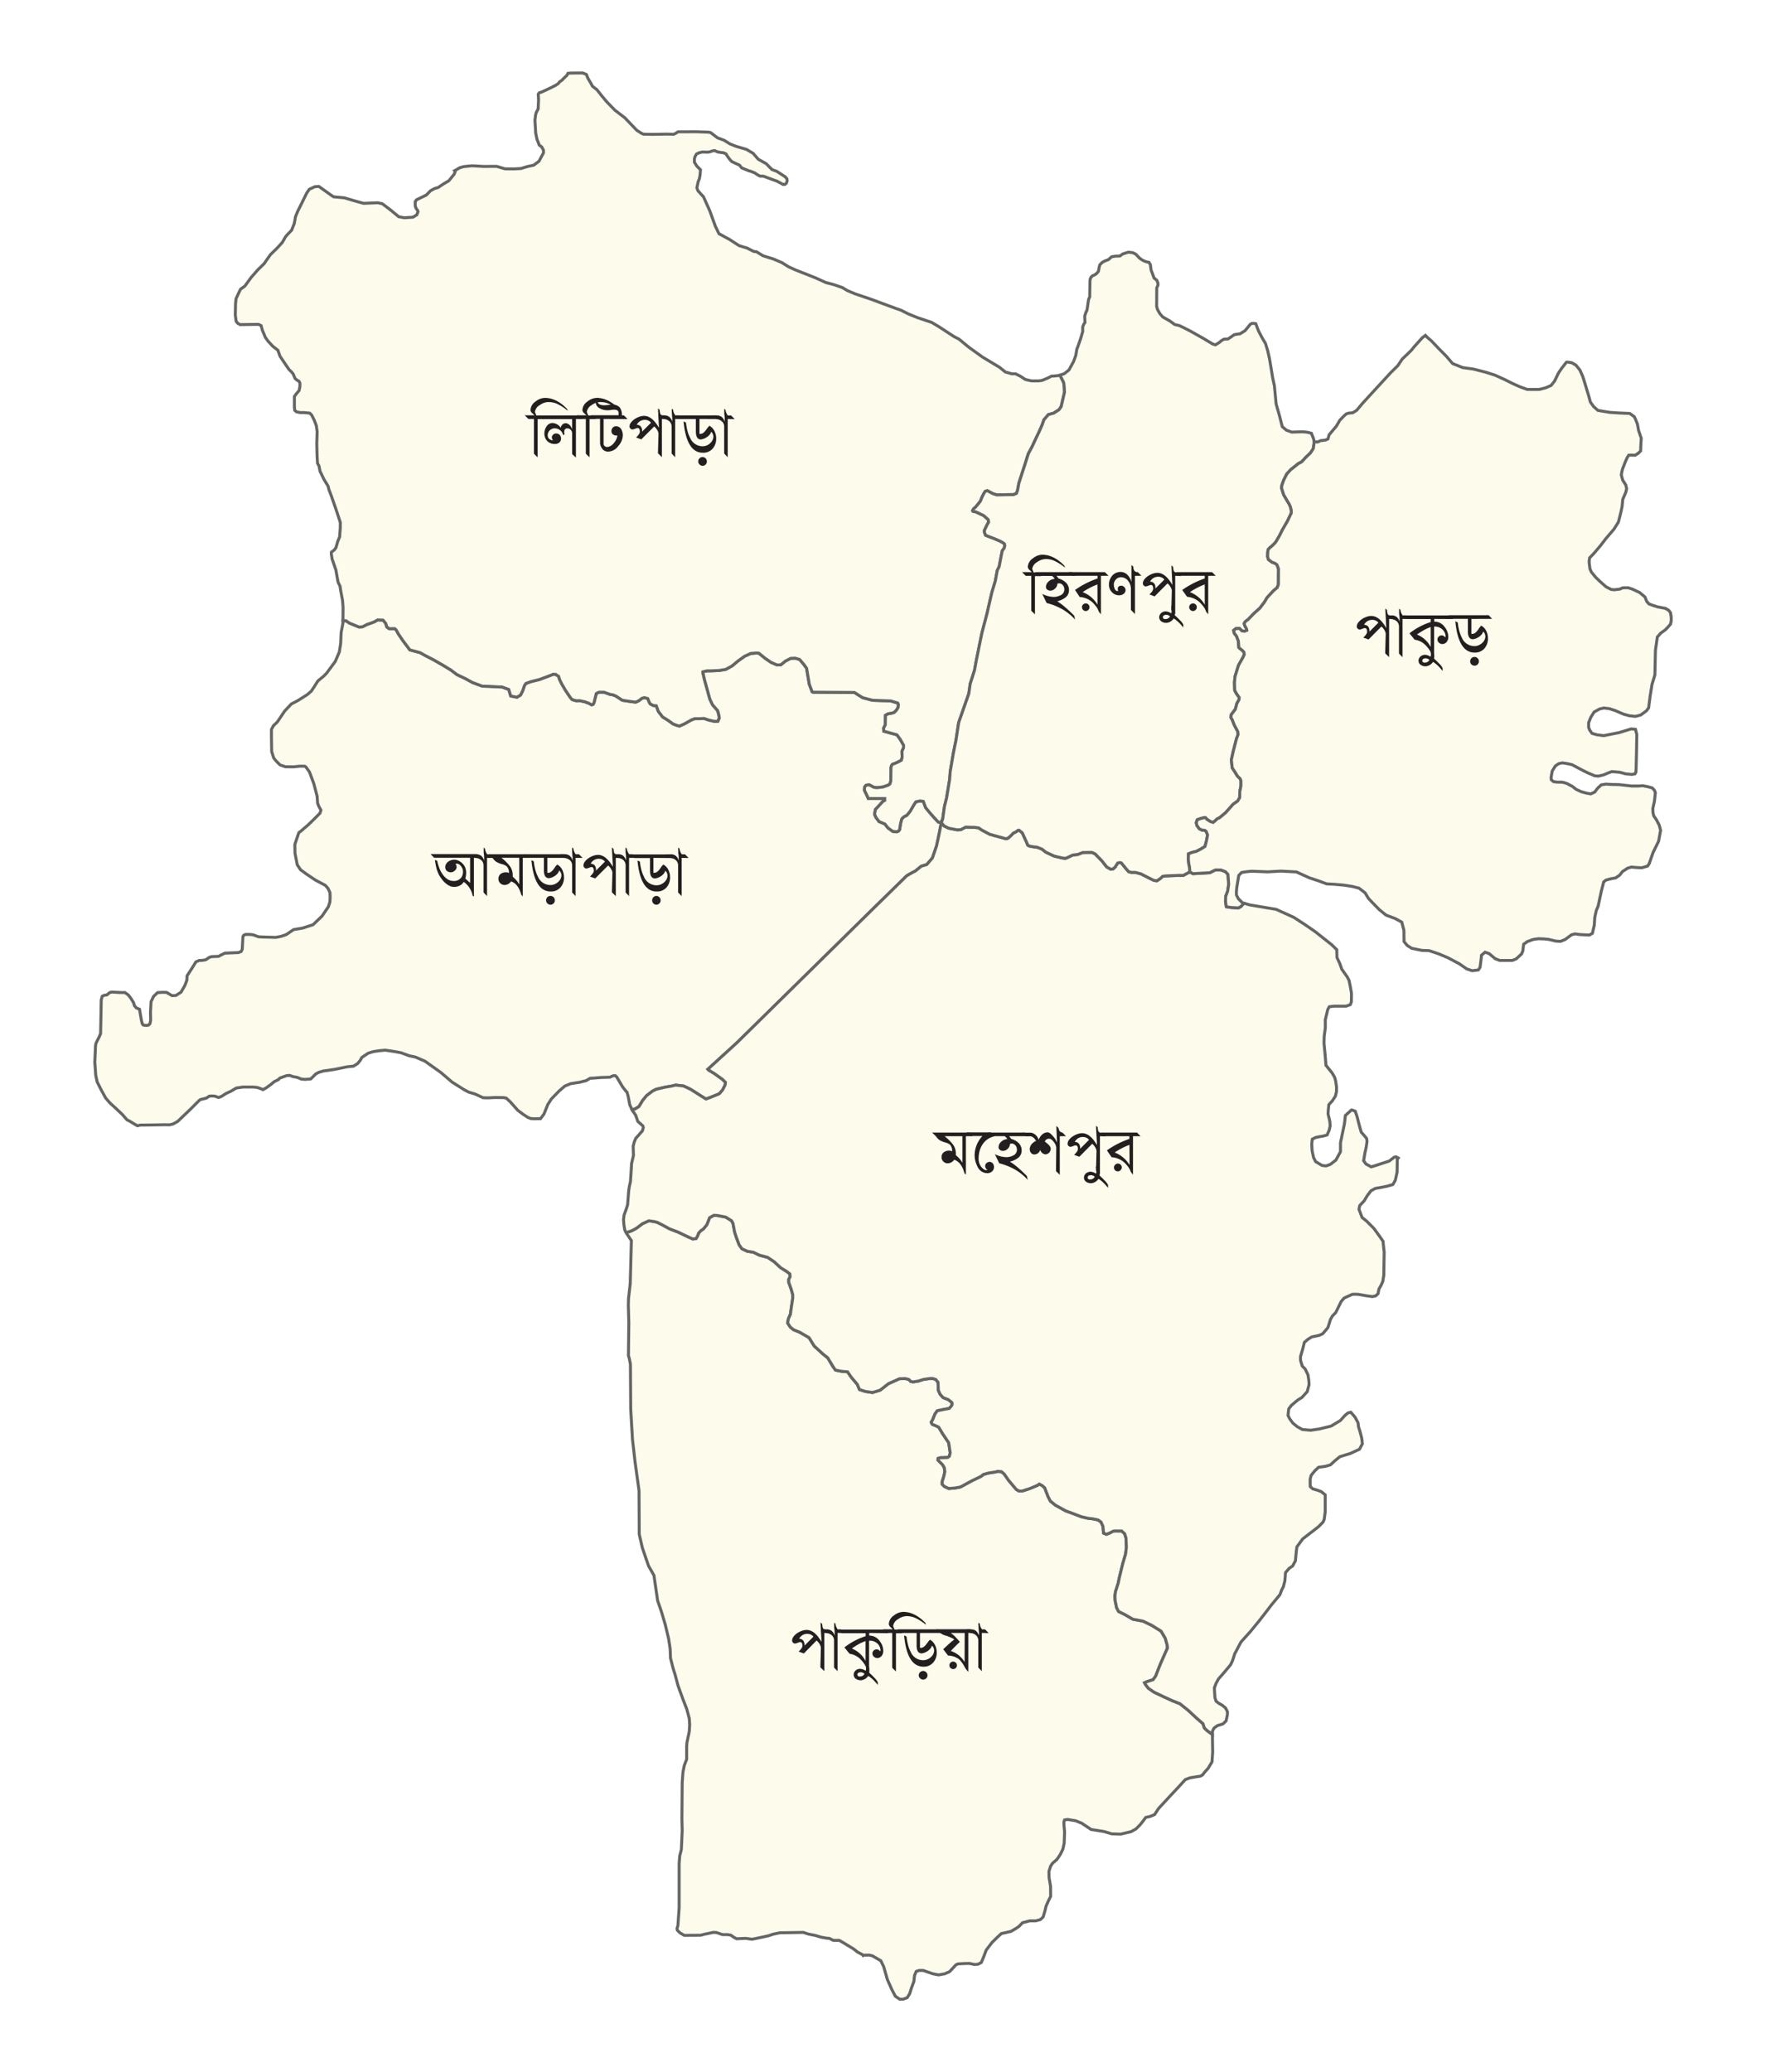 <svg id="Layer_1" data-name="Layer 1" xmlns="http://www.w3.org/2000/svg" viewBox="0 0 594.44 697.22"><defs><style>.cls-1{fill:#fff;}.cls-2{fill:#fdfbeb;stroke:#646565;stroke-miterlimit:10;}.cls-3{fill:#231f20;}</style></defs><rect class="cls-1" width="594.44" height="697.22"/><polygon class="cls-2" points="215.1 372.31 216.32 370.26 217.69 368.61 219.67 367.11 220.91 366.5 223.88 365.8 225.99 365.45 227.42 365.1 230.1 365.41 232.47 366.53 235.98 368.76 237.64 369.79 239.36 369.15 242.1 368.03 243.22 366.75 243.86 365.51 244.12 364.94 244.18 364.14 243.13 363.12 240.45 361.2 238.5 360.02 238.28 359.76 248.1 350.8 294.83 304.84 305.23 294.66 306.89 293.7 308.14 293.06 310.08 291.47 311.97 290.89 313.85 288.69 315.25 284.64 316.15 280.43 316.85 276.82 315.83 276.6 314.49 275.16 313.05 273.53 311.58 271.74 310.79 269.64 309.67 269.48 308.26 269.8 307.56 270.88 306.35 272.96 305.26 274.3 304.21 274.84 303.54 275.54 303.13 277.04 302.81 279.12 302.46 279.6 301.82 279.88 300.51 279.72 298.95 278.61 297.83 277.23 295.91 276.44 294.89 275.1 294.38 273.98 294.67 272.35 295.56 271.43 297.16 269.67 297.8 269.32 297.8 268.68 292.27 268.68 291.92 267.85 290.97 265.9 291.03 264.79 291.57 264.18 292.6 264.08 294.16 264.91 295.18 265.04 297.25 264.79 299.07 264.15 299.55 263.76 299.84 262.87 299.9 258.79 299.9 258.31 300.1 257.57 300.45 257.13 301.24 256.87 302.36 256.36 303.41 255.79 303.67 254.83 303.61 252.75 304.12 251.67 304.15 250.74 303 248.73 301.91 247.23 299.9 246.69 297.48 246.02 297.41 245.03 297.99 243.88 298.05 240.69 298.95 240.18 300.06 240.02 300.99 239.73 301.72 239 302.3 238.04 302.42 237.08 302.17 236.54 299.84 235.84 293.71 235.62 290.39 234.75 288.41 233.51 287.62 233 284.52 232.97 273.7 232.9 273.38 232.78 272.42 230.25 271.5 224.83 270.48 223.43 269.14 221.89 267.67 221.45 266.14 221.51 264.35 222.44 262.82 223.68 261.57 223.74 259.53 222.85 257.49 221.45 255.45 219.79 254.9 219.72 254.33 219.72 252.67 219.88 250.63 220.81 248.55 222.28 246.41 224.06 244.34 225.21 242.17 225.59 239.33 225.72 237.96 225.72 236.58 226.04 236.55 226.43 236.74 227.09 237.06 228.56 238.91 235.26 239.81 237.15 241.53 239.13 241.85 240.28 242.1 241.55 241.63 242.67 240.41 242.7 238.63 242.29 237 241.74 235.66 241.81 233.84 241.81 232.75 242.22 231.48 242.93 230.3 243.59 228.67 244.3 227.68 244.01 226.53 243.56 224.9 242.38 223.05 241.23 221.58 239.32 220.91 237.47 219.86 237.37 218.87 236.83 218.55 236.29 218.04 235.04 216.89 234.72 216.09 234.95 215.01 235.78 213.96 236.25 212.04 236 209.49 235.62 207.29 234.18 206.23 233.76 205.53 233.7 204.38 233.29 203.3 232.9 201.6 232.9 200.71 233.35 200.36 234.72 199.95 236.41 199.63 236.99 199.15 237.15 198.29 236.67 196.88 236.13 195.09 235.74 193.95 235.78 192.6 235.39 192 234.72 190.28 232.17 189.06 230.06 188.33 228.56 188.04 227.57 187.02 226.9 186.13 226.87 186 226.97 184.08 227.7 181.59 228.63 178.56 229.39 177 229.97 176.52 230.7 175.95 232.39 175.21 233.86 174 234.59 171.92 234.18 171.25 231.98 168.92 231.12 168 231.12 164.62 230.93 162.32 230.86 159 229.62 156.8 228.4 153.8 226.97 151.82 225.47 148.98 223.74 145.91 221.99 143.07 220.52 141.41 219.59 137.97 218.67 135.76 215.73 134.2 213.47 133.37 211.97 132.89 211.52 130.98 211.52 130.21 210.95 129.83 209.73 128.94 208.65 127.12 208.58 126.06 209.19 124.82 209.67 123.51 210.12 121.98 210.91 120.89 210.98 119.78 210.53 117.61 209.64 116.46 208.87 115.44 208.84 115.44 209.64 114.83 212.8 114.67 216.53 114.22 219.37 112.85 222.56 109.95 226.49 109.02 227.45 107.01 229.11 105.73 231.12 104.78 232.55 103.37 233.76 101.94 234.66 100.28 235.71 98.04 236.89 95.84 239.22 94.53 241.17 93.35 242.93 92.07 244.14 91.37 245.41 91.37 247.87 91.44 252.85 92.11 254.99 92.78 255.88 94.28 257.38 96.06 257.99 98.78 258.02 100.85 257.8 102.54 257.8 102.96 258.05 104.17 259.74 105.61 263.61 106.75 267.91 106.91 270.28 107.33 271.33 108.03 272.57 107.71 273.6 105.77 275.57 103.79 277.49 101.42 279.53 100.59 280.17 99.96 281.99 99.25 284.13 99.29 287.06 100.05 290.96 101.17 292.65 103.24 294.15 106.18 296.13 109.53 297.91 110.39 298.9 111.06 300.28 111.13 301.78 111.06 303.44 110.52 305.1 108.41 308.22 105.38 311.13 101.84 312.28 98.81 312.79 96.32 314.48 94.63 315.05 92.84 315.4 88.79 315.28 87.09 315.21 85.72 314.73 85.28 314.54 84.03 314.41 82.66 314.41 82.05 314.67 81.77 315.15 81.54 319.43 81.16 320.16 80.23 320.51 78.77 320.57 75.7 320.7 74.58 321.24 73.56 321.79 71.74 321.85 71.17 321.88 70.47 322.11 69.25 322.94 67.91 323.16 67.05 323.16 65.94 323.64 64.88 325.36 63.51 327.5 62.97 328.33 62.9 329.8 62.23 331.58 60.92 333.85 59.2 334.94 57.92 335 56.07 333.91 54.67 333.88 53.04 333.98 51.7 335.25 50.84 337.04 50.65 340.68 50.71 343.33 50.46 344.45 49.95 344.93 49.15 345.02 48.22 344.89 47.9 344.48 47.62 343.39 46.95 339.56 45.92 339.15 45.25 338.38 44.94 337.33 44.01 335.83 43.15 334.74 42.03 333.95 40.47 333.95 37.56 333.79 36.92 333.98 35.94 334.78 35.1 334.87 34.4 335.22 34.08 336.44 33.86 347.73 33.54 348.56 32.62 350.38 32.27 351.15 32.14 352.07 31.91 357.44 32.23 361.84 32.71 364.04 34.05 366.69 35.58 369.47 37.05 371.16 39.16 373.07 41.27 375.08 42.73 376.78 43.85 377.35 45.25 378.21 46.27 378.79 46.28 378.79 47.14 378.56 50.14 378.53 55.53 378.44 57.06 378.47 58.27 378.18 59.81 377.32 64.02 373.3 67.21 370.11 67.79 369.88 68.55 369.72 69.48 369.47 70.44 368.83 71.27 368.76 72.32 368.83 73.47 369.24 73.91 369.18 74.68 368.83 76.05 367.94 77.71 367.17 78.8 366.53 79.56 366.08 81.7 365.76 85.28 365.76 86.58 365.89 87.8 366.31 88.5 366.63 89.58 366.05 91.28 364.81 92.3 363.95 93.61 363.31 94.24 362.73 95.33 362.32 96.54 361.9 97.5 361.84 98.65 362.25 100.08 362.51 101.46 363.08 102.7 363.18 104.62 363.02 106.31 361.33 107.36 360.79 108.89 360.34 110.17 360.18 112.69 359.8 116.9 358.94 118.98 358.74 120.38 357.85 121.31 356.7 121.79 355.81 123.92 354.37 125.68 353.83 126.73 353.67 127.82 353.51 129.73 353.35 131.65 353.64 133.08 353.86 135.06 354.24 137.74 355.23 139.85 355.68 143.04 357.05 148.34 360.82 152.2 364.11 156.29 366.69 157.75 367.46 159.99 368.13 162.57 369.34 164.14 369.4 166.59 369.28 169.44 369.31 170.39 369.47 171.83 370.81 174.25 373.55 175.95 374.83 177.64 375.95 178.69 376.36 179.84 376.43 181.95 376.39 183.09 374.86 184.37 371.67 185.58 369.79 188.17 367.11 190.15 365.41 192.09 364.62 195.13 364.14 197.3 363.6 198.64 362.8 200.04 362.73 202.28 362.54 205.34 362.45 205.82 362.19 206.49 361.94 207.13 361.94 207.6 362.38 209.55 365.67 210.51 366.91 211.08 367.55 211.47 369.02 211.98 371.73 212.76 373.39 213.76 373.14 215.1 372.31"/><polygon class="cls-2" points="405.38 581.38 404.94 579.98 402.57 577.9 400.05 575.54 397.18 573.24 394.66 572.25 391.95 571.01 388.5 569.38 386.58 568.07 385.63 566.86 385.27 566.19 386.33 565.74 388.12 565.17 389.01 563.96 389.71 562.14 390.61 559.87 392.04 556.62 392.97 554.54 392.9 553.58 392.23 551.22 390.83 548.83 387.7 546.88 384.73 545.45 381.32 544.81 378.8 543.34 376.5 542.19 375.86 540.95 375.35 538.49 375.29 536.92 375.48 535.55 376.4 532.68 376.79 530.76 377.87 526.33 378.89 522.82 379.15 520.55 379.02 517.52 378.57 516.05 377.55 515.13 376.66 515.13 375.35 515.1 374.68 515.19 373.47 515.83 372.38 516.24 371.46 515.83 371.26 513.56 370.6 512.1 369.57 511.39 367.88 511.04 366.22 510.85 364.02 510.34 361.08 509.22 358.72 508.36 355.21 506.41 353.55 505.04 352.79 503.57 351.67 500.64 350.94 499.94 349.85 499.33 349.12 499.81 346.6 500.86 344.04 501.69 342.99 501.69 342.06 501.12 339.45 498.02 338.04 495.98 337.12 495.18 335.77 495.05 335.23 495.24 332.55 495.66 330.99 496.11 330.22 496.74 327.03 498.28 323.3 500.32 321.45 500.67 319.37 500.83 317.84 500.13 317.14 499.39 317.14 498.5 317.71 496.71 318.03 495.15 317.84 493.78 317.26 492.82 315.73 491.29 315.76 490.71 316.5 490.49 318.16 490.43 319.02 490.39 319.56 489.98 319.85 488.83 319.34 485.45 317.39 482.54 315.96 480.18 315.38 479.89 314.62 479.57 313.79 479.22 313.44 478.55 313.88 477.82 314.74 475.74 315.45 474.72 316.05 474.56 317.97 474.18 319.5 473.89 320.26 473.06 320.49 472.52 320.42 471.91 319.21 470.93 317.46 470.25 316.44 469.11 315.86 467.83 315.73 465.08 315 464.16 313.98 463.81 313.08 463.81 310.88 464.13 309.03 464.7 307.37 464.96 306.54 464.8 305.94 464.16 304.75 463.84 302.74 463.9 301.05 464.67 299.04 465.56 296.23 467.76 293.68 468.53 291.19 468.15 289.31 467.54 288.57 465.79 286.5 463.33 285.29 461.57 283.31 461.41 281.23 461 280.34 459.72 278.62 456.85 277.15 455.7 274.08 452.89 272.33 450.08 270.86 449.22 269.14 448.23 267.1 447.4 266.04 446.54 265.12 445.14 265.37 443.76 266.04 442.26 266.52 438.91 266.84 436.81 266.84 435.63 266.33 433.78 265.5 431.45 265.5 430.46 265.95 429.6 265.88 428.64 264.86 427.84 262.72 426.5 260.58 424.52 258.38 423.05 255.6 422.32 253.66 421.36 251.55 421.01 249.76 420.18 248.81 418.87 247.88 416.38 247.28 414.56 246.73 411.63 246.25 410.73 244.28 409.52 241.53 408.98 240.29 408.91 238.85 409.71 237.92 412.07 236.78 413.48 235.95 414.05 235.18 414.85 234.76 415.94 234.32 416.7 233.26 416.89 231.73 416.22 228.35 414.6 225.35 413.45 222.96 412.14 221.23 411.28 220.24 411.02 218.39 410.76 216.22 411.75 214.28 413.22 212.71 414.08 211.08 414.66 210.78 414.72 211.12 415.33 212.52 417.4 212.14 431.89 211.56 436.9 211.5 439.26 211.66 445.07 211.53 456.15 211.79 456.95 212.2 458.96 212.3 474.15 212.9 484.33 213.76 491.89 215.1 501.56 215.17 516.21 216.22 520.81 218.3 526.87 220.12 530.06 221.36 538.58 222.6 542.16 223.95 546.72 225.06 551.38 225.57 554.7 225.7 557.92 226.56 561.31 227.26 563.54 228.22 567.15 229.88 571.74 231.16 575.03 232.02 578.25 232.15 580.42 231.99 582.72 231.22 586.33 231.13 587.51 231.13 591.95 230.33 594.02 229.88 596.32 229.63 599.76 229.53 612.08 229.63 615.98 229.34 622.33 228.8 624.44 228.6 626.99 228.6 641.89 228.19 647.86 227.87 648.91 228 649.46 228.86 650.32 230.3 651.18 235.82 651.15 237.13 650.8 238.12 650.61 240.03 650.19 241.12 650.22 243.16 650.92 244.85 650.92 246 651.12 247.05 651.85 247.95 652.33 251.01 652.2 253.15 652.49 254.62 652.2 257.01 651.69 258.7 651.31 260.11 650.83 261.38 650.54 262.56 650.32 270.38 650.19 272.14 650.76 274.31 651.18 276.48 651.82 278.3 652.14 279.16 652.2 280.5 652.87 282.48 652.87 283.85 653.64 285.83 654.85 287.26 655.71 288.64 656.8 290.26 657.66 290.52 657.97 290.68 657.85 292.63 657.82 293.65 658.07 296.49 659.73 297.45 661.71 298.69 666.05 300.16 669.34 301.37 671.67 302.84 672.66 304.02 672.66 305.36 672.15 306.19 670.84 306.83 668.8 307.6 666.75 307.85 664.62 308.42 663.31 309.38 662.99 310.75 662.99 312.03 663.44 314.01 664.11 314.94 664.3 315.96 664.49 318.03 664.11 319.63 663.4 320.77 662.19 321.76 661.11 322.44 660.79 324.64 660.66 326.36 660.63 327.96 660.98 329.17 660.91 330.32 660.31 331.18 658.23 331.95 656.16 333.92 653.57 335.68 651.85 337.08 650.57 338.3 650.32 340.31 649.84 341.9 648.91 343.02 648.15 344.17 646.94 346.63 646.3 348.57 646.3 350.2 645.88 351.13 644.99 351.76 642.85 352.12 641.32 352.82 639.75 353.65 638.06 353.62 634.68 353.11 631.71 353.07 629.7 353.62 627.95 354.29 626.92 355.79 625.62 356.9 623.96 357.76 622.2 358.21 620.19 358.34 616.42 358.12 613.9 358.12 612.98 358.34 612.34 359.36 612.18 362.07 612.63 364.12 613.46 367.27 615.56 371.68 616.26 374.2 617.03 377.2 617.13 380.71 616.3 382.34 615.4 383.77 613.97 384.76 612.72 385.66 611.51 387.19 611.16 388.63 610.55 389.97 608.51 393.92 604.23 396.76 601.2 398.97 598.78 400.5 598.2 402.89 597.79 404.01 597.63 404.74 597.24 405.57 596.19 406.66 594.98 407.97 592.81 408.19 589.55 408.1 583.58 408.1 583.58 406.37 582.34 405.38 581.38"/><polygon class="cls-2" points="117.61 209.64 119.78 210.53 120.89 210.98 121.98 210.91 123.51 210.12 124.82 209.67 126.06 209.19 127.12 208.58 128.94 208.65 129.83 209.73 130.21 210.95 130.98 211.52 132.89 211.52 133.37 211.97 134.2 213.47 135.76 215.73 137.97 218.67 141.41 219.59 143.07 220.52 145.91 221.99 148.98 223.74 151.82 225.47 153.8 226.97 156.8 228.4 159 229.62 162.32 230.86 164.62 230.93 168 231.12 168.92 231.12 171.25 231.98 171.92 234.18 174 234.59 175.21 233.86 175.95 232.39 176.52 230.7 177 229.97 178.56 229.39 181.59 228.63 184.08 227.7 186 226.97 186.13 226.87 187.02 226.9 188.04 227.57 188.33 228.56 189.06 230.06 190.28 232.17 192 234.72 192.6 235.39 193.95 235.78 195.09 235.74 196.88 236.13 198.29 236.67 199.15 237.15 199.63 236.99 199.95 236.41 200.36 234.72 200.71 233.35 201.6 232.9 203.3 232.9 204.38 233.29 205.53 233.7 206.23 233.76 207.29 234.18 209.49 235.62 212.04 236 213.96 236.25 215.01 235.78 216.09 234.95 216.89 234.72 218.04 235.04 218.55 236.29 218.87 236.83 219.86 237.37 220.91 237.47 221.58 239.32 223.05 241.23 224.9 242.38 226.53 243.56 227.68 244.01 228.67 244.3 230.3 243.59 231.48 242.93 232.75 242.22 233.84 241.81 235.66 241.81 237 241.74 238.63 242.29 240.41 242.7 241.63 242.67 242.1 241.55 241.85 240.28 241.53 239.13 239.81 237.15 238.91 235.26 237.06 228.56 236.74 227.09 236.55 226.43 236.58 226.04 237.96 225.72 239.33 225.72 242.17 225.59 244.34 225.21 246.41 224.06 248.55 222.28 250.63 220.81 252.67 219.88 254.33 219.72 254.9 219.72 255.45 219.79 257.49 221.45 259.53 222.85 261.57 223.74 262.82 223.68 264.35 222.44 266.14 221.51 267.67 221.45 269.14 221.89 270.48 223.43 271.5 224.83 272.42 230.25 273.38 232.78 273.7 232.9 284.52 232.97 287.62 233 288.41 233.51 290.39 234.75 293.71 235.62 299.84 235.84 302.17 236.54 302.42 237.08 302.3 238.04 301.72 239 300.99 239.73 300.06 240.02 298.95 240.18 298.05 240.69 297.99 243.88 297.41 245.03 297.48 246.02 299.9 246.69 301.91 247.23 303 248.73 304.15 250.74 304.12 251.67 303.61 252.75 303.67 254.83 303.41 255.79 302.36 256.36 301.24 256.87 300.45 257.13 300.1 257.57 299.9 258.31 299.9 258.79 299.84 262.87 299.55 263.76 299.07 264.15 297.25 264.79 295.18 265.04 294.16 264.91 292.6 264.08 291.57 264.18 291.03 264.79 290.97 265.9 291.92 267.85 292.27 268.68 297.8 268.68 297.8 269.32 297.16 269.67 295.56 271.43 294.67 272.35 294.38 273.98 294.89 275.1 295.91 276.44 297.83 277.23 298.95 278.61 300.51 279.72 301.82 279.88 302.46 279.6 302.81 279.12 303.13 277.04 303.54 275.54 304.21 274.84 305.26 274.3 306.35 272.96 307.56 270.88 308.26 269.8 309.67 269.48 310.79 269.64 311.58 271.74 313.05 273.53 314.49 275.16 315.83 276.6 316.85 276.82 317.33 275.51 317.9 271.39 318.61 268.58 319.66 262.2 319.85 259.62 320.94 253.2 321.76 249.24 322.69 243.15 326.11 233.38 326.58 230.06 328.02 225.56 328.63 222.24 329.84 216.28 330.54 212.89 332.2 206.61 332.94 203.35 333.86 199.36 335.01 195.56 335.68 191.96 336.32 190.65 336.96 187.3 337.37 185.29 338.01 184.43 338.23 183.53 338.07 182.96 337.44 182.51 336.54 182.03 334.47 181.14 332.68 180.47 331.75 180.08 331.37 179.13 331.37 178.43 332.3 176.48 332.77 175.71 332.65 174.85 331.12 173.48 328.5 172.23 327.57 172.07 327.38 171.82 327.7 171.21 328.37 170.64 329.3 169.52 330 168.63 330.57 167.22 331.24 165.91 331.69 165.28 332.36 165.12 334.21 166.11 335.52 166.52 339.89 166.43 341.14 166.43 342.13 166.01 342.51 165.02 342.96 162.56 343.63 160.49 344.81 156.88 346.15 152.64 347.36 150.4 348.67 147.59 349.75 145.33 350.74 143.09 351.41 141.21 352.91 139.49 354.67 139.01 356.46 137.86 357.19 136.84 358.31 131.99 358.24 130.43 358.12 129.18 357.96 128.54 356.78 126.24 356.49 126.34 354.67 126.53 354 126.53 352.63 127.23 350.74 128 349.56 128.16 347.23 128.16 345.13 127.68 343.37 126.53 341.81 125.77 340.56 125.77 338.39 125.16 336.41 123.56 330.73 120.15 326.11 116.83 322.82 114.12 321.13 113.25 316.15 110 315.32 109.5 313.6 108.47 308.9 106.9 305.77 105.63 303.22 104.35 301.56 103.78 297.06 102.12 293.55 100.81 287.81 98.86 285.16 97.74 283.53 96.75 280.44 95.7 278.04 95.09 274.53 93.5 267.83 90.85 265.5 89.8 263.17 88.36 260.42 87.18 256.85 86.06 254.65 84.72 253.69 84.59 251.42 83.45 248.78 82.65 245.68 80.64 242.01 78.63 240.8 76.14 238.91 70.94 236.81 66.24 234.92 64.17 234.57 63.18 234.99 61.2 235.4 60.18 235.63 58.97 235.79 57.12 234.57 55.9 233.74 54.59 233.74 53.51 233.94 52.68 234.45 51.82 235.44 51.37 236.46 51.15 238.28 51.21 239.07 51.05 239.84 50.77 240.57 50.67 241.56 51.12 242.52 51.28 243.48 51.4 244.37 51.76 244.82 52.52 245.58 53.57 246.29 54.34 247.66 55.01 248.9 55.55 249.64 56.48 250.82 56.96 252.13 57.5 252.76 57.66 254.04 58.17 254.97 58.81 255.83 59.26 256.98 59.29 258.8 59.96 260.17 60.47 261.54 60.95 263.58 62.06 264.16 62.06 264.7 61.65 264.96 60.85 264.89 60.18 264.29 59.48 261.48 57.66 259.85 57.05 257.9 55.07 255.22 53.57 253.5 51.59 251.26 50.26 247.85 49.27 245.74 48.44 243.73 47.19 241.53 46.39 239.2 44.61 238.31 44.45 237.83 44.45 234.13 44.32 230.17 44.35 228.25 44.35 227.58 44.77 226.79 45.18 224.58 45.12 219.6 45.21 216.6 45.15 215.94 44.86 214.34 43.84 210.35 39.66 206.94 37.04 204.16 34.17 202.59 32.29 200.9 30.15 199.44 29.03 198.8 27.85 197.9 26.35 197.39 25.07 196.18 24.56 194.68 24.56 192 24.59 191.14 24.69 190.79 25.39 189.86 26.25 189.16 26.99 188.39 27.5 187.88 28.14 187.02 28.71 185.65 29.41 183.83 30.28 182.36 30.95 181.5 31.23 181.18 31.71 181.28 33.56 181.15 36.63 180.48 37.9 180.25 38.8 180.06 40.52 180.32 44.83 180.73 46.78 181.53 48.85 182.33 49.42 182.94 50.54 182.94 51.44 181.4 54.28 179.65 55.58 177.54 56.03 175.34 56.7 172.98 56.83 169.95 56.8 167.14 55.97 162.8 56 158.87 55.78 156.09 56.06 154.82 56.41 153.14 57.38 153.29 57.47 152.87 58.62 151.08 60.82 149.2 61.94 147.54 63.05 146.14 63.5 144.89 64.2 143.52 65.61 142.37 66.18 140.2 67.23 139.75 67.87 139.75 68.67 139.79 69.4 140.1 70.2 140.52 70.71 140.71 71.22 140.3 72.28 139.02 73.07 136.08 73.27 134.2 72.91 131.33 70.55 128.71 68.57 127.21 68.22 122.42 68.41 121.31 68.13 119.14 67.52 115.91 66.56 112.24 66.21 110.74 65.16 107.33 62.73 105.96 62.83 104.11 63.69 103.28 64.9 102.61 66.24 101.3 68.92 100.21 71.09 99.45 72.95 99.29 73.94 99.06 75.18 98.17 77.45 96.64 79.04 96.09 79.71 95.52 80.7 95.01 81.59 93.22 83.54 91.05 85.65 90.19 86.86 88.88 88.74 86.78 90.79 84.57 93.31 82.4 96.28 80.97 97.3 80.39 98.48 79.44 100.52 79.28 102.28 79.21 106.01 79.47 108.05 79.95 108.72 80.81 109.23 82.66 109.2 87 109.14 87.89 109.55 88.28 111.02 89.3 113.48 90.19 114.75 91.79 116.48 93.54 117.85 94.24 119.83 95.62 121.9 97.28 124.33 98.17 125.19 98.68 125.83 99.32 127.36 100.12 128 100.66 128.29 100.95 128.89 100.95 130.04 100.69 131.38 99.73 132.53 99.09 133.39 99.09 134.99 99.09 136.97 99.22 138.08 99.77 138.56 101.01 138.82 102.35 138.82 104.27 139.01 104.9 139.65 105.77 141.37 106.47 143.19 106.75 145.23 106.63 149.22 106.72 153.15 106.88 155.89 107.39 156.82 107.71 158.51 109.02 161.25 110.42 163.55 110.71 164.7 111.54 166.9 113.07 171.28 114.54 175.74 114.54 177.59 114.32 180.63 113.71 182.09 113.07 184.3 112.53 185.03 111.57 185.76 111.51 186.34 111.8 188.13 113.04 191.7 113.78 195.85 114.45 197.22 114.7 198.82 115.31 202.11 115.47 204.31 115.44 208.84 116.46 208.87 117.61 209.64"/><polygon class="cls-2" points="408.64 581.45 409.79 580.62 411.64 580.04 412.69 579.05 413.14 577.01 413.17 575.96 412.53 574.68 411.45 573.79 410.2 573.08 409.34 572.38 408.96 571.23 408.86 569.83 408.76 567.91 409.34 566.38 410.14 564.91 412.12 562.65 414.22 560.13 414.89 558.72 415.6 556.49 417.7 552.5 420.92 548.92 423.8 545.41 425.46 543.28 427.98 539.99 430.82 536.57 431.39 535.04 431.97 533.92 432.48 531.95 432.61 530.51 432.7 529.14 433.91 527.73 435.13 526.87 436.05 525.12 436.15 523.9 436.34 521.99 436.53 520.49 438.48 517.81 440.33 516.37 441.96 515.13 443.84 513.66 445.34 512.13 445.72 511.26 446.07 508.68 446.07 504.21 446.07 502.97 444.73 501.88 443.33 501.37 441.86 500.93 441.03 500.19 441 499.07 441 497.7 441.32 496.43 442.56 494.89 443.81 493.71 446.2 493.36 447.83 492.88 449.2 491.61 450.99 490.14 454.6 489.02 457.6 487.62 458.58 485.8 458.36 483.88 458.01 482.51 457.66 481.26 457.27 480.05 457.12 478.71 456.13 476.86 454.69 475.17 453.67 475.43 452.62 476.35 451.15 477.98 448.05 479.83 444.16 480.79 441.19 481.23 438.38 480.98 436.69 480.05 435.19 478.84 434.11 477.37 433.56 476.25 433.69 474.88 433.79 474.05 434.68 472.87 436.85 471.05 438.25 470.19 440.01 468.24 440.65 465.85 440.52 464.25 440.26 462.56 439.34 460.65 438.35 459.63 437.77 457.78 437.74 456.47 438.51 453.85 439.05 451.68 440.17 450.69 441.48 449.86 444.06 449.29 445.21 448.78 446.39 447.4 447 446.64 447.83 443.96 448.5 442.78 449.62 441.63 451.47 437.86 452.46 436.74 455.2 435.5 456.54 435.47 457.34 435.53 459.89 435.98 461.97 436.26 463.08 436.01 463.85 435.28 464.17 433.68 464.87 432.47 465.45 431.16 465.8 429.02 465.83 426.79 465.92 421.26 465.67 419.06 465.54 417.66 464.42 416.03 462.45 413.32 460.08 410.93 458.49 409.65 457.44 406.9 457.69 405.63 459.19 404.03 460.27 402.24 461.49 400.65 462.89 399.88 465.03 399.5 467.04 399.08 468.83 398.57 469.66 397.14 470.26 394.43 470.33 390.02 470.65 389.64 469.98 389.25 469.31 389.35 467.62 390.66 462.92 392.19 461.55 392.61 459.8 391.65 459 390.56 459.41 388.07 459.86 386.03 460.15 384.02 459.99 383.03 459.25 382.14 458.2 380.93 457.82 379.65 457.34 377.86 456.86 375.91 456.19 373.9 455.11 373.49 454.88 373.49 452.87 375.31 452.55 378.05 451.21 384.53 451.21 387.5 449.68 390.31 447.8 391.78 446.36 392.29 444.99 392.13 442.85 390.85 442.15 389.48 441.67 387.24 441.54 384.88 441.73 383.29 442.88 382.71 444.16 382.46 445.47 382.23 446.71 381.88 447.41 380.25 447.73 378.85 447.61 377.22 447.03 374.83 447.1 373.55 447.29 371.67 448.5 370.36 449.49 368.83 449.87 367.3 449.87 365.67 449.58 363.69 449.23 362.45 448.37 360.98 447.32 359.67 446.33 358.46 446.04 354.95 445.66 351.02 445.72 348.75 446.11 345.82 446.11 343.07 446.94 339.63 447.45 338.73 449.01 338.54 451.21 338.54 453.1 338.54 454.53 338.03 454.88 337.07 454.91 335.22 454.91 334.17 454.53 332 454.08 329.83 453.45 328.65 451.66 326.13 450.96 324.15 450.03 322.2 449.97 319.55 448.27 317.89 442.72 313.49 439.02 310.94 435.45 308.64 429.54 305.96 426.06 305.38 420.76 304.49 418.68 303.9 417.73 305 416.87 305.48 414.45 305.35 412.79 305.1 412.53 303.47 412.56 301.62 413.23 299.86 413.58 297.53 413.33 294.18 412.47 293.29 410.97 292.71 409.08 292.71 408.29 293.1 407.23 293.64 401.55 293.96 400.47 293.38 398.26 294.56 397.02 294.53 392.3 294.72 391.37 294.85 390.45 295.68 389.42 296.35 388.47 296.25 386.71 295.39 384.1 294.05 382.24 293.54 380.84 293.54 379.91 293.29 379.12 292.39 377.46 290.35 377.01 290.22 376.21 290.38 375.35 291.75 374.71 292.33 373.88 292.46 372.54 291.72 370.91 289.65 368.65 287.32 367.56 286.81 366.45 286.81 364.44 286.84 362.84 287.48 361.08 287.7 359.46 288.47 358.63 288.82 357.57 288.69 354.86 288.05 352.05 286.74 350.71 285.69 348.96 285.02 348.1 284.96 346.5 284.67 345.96 284.38 345.54 283.36 344.11 280.23 343.05 279.37 342.67 279.37 341.94 279.91 341.11 280.3 340.27 281.16 339.29 282.02 338.55 282.21 336.29 281.57 333.16 280.71 330.41 279.24 329.46 278.57 327.89 278.35 326.81 278.35 325.05 278.29 323.42 279.15 322.18 279.21 321.03 278.99 319.34 278.67 317.81 277.9 316.85 276.82 316.15 280.43 315.25 284.64 313.85 288.69 311.97 290.89 310.08 291.47 308.14 293.06 306.89 293.7 305.23 294.66 294.83 304.84 248.1 350.8 238.28 359.76 238.5 360.02 240.45 361.2 243.13 363.12 244.18 364.14 244.12 364.94 243.86 365.51 243.22 366.75 242.1 368.03 239.36 369.15 237.64 369.79 235.98 368.76 232.47 366.53 230.1 365.41 227.42 365.1 225.99 365.45 223.88 365.8 220.91 366.5 219.67 367.11 217.69 368.61 216.32 370.26 215.1 372.31 213.76 373.14 212.76 373.39 212.87 373.62 213.99 375.28 214.69 377.32 215.74 378.24 216.38 378.82 216.54 379.39 216.25 380.48 214.02 383 213.48 384.24 213.13 385.68 213.22 388.81 212.58 391.55 212.46 393.85 212.2 397.62 211.85 399.15 211.63 400.58 211.24 405.44 210.7 407.1 210.06 408.82 209.87 410.41 210 412.01 210.29 413.83 210.78 414.72 211.08 414.66 212.71 414.08 214.28 413.22 216.22 411.75 218.39 410.76 220.24 411.02 221.23 411.28 222.96 412.14 225.35 413.45 228.35 414.6 231.73 416.22 233.26 416.89 234.32 416.7 234.76 415.94 235.18 414.85 235.95 414.05 236.78 413.48 237.92 412.07 238.85 409.71 240.29 408.91 241.53 408.98 244.28 409.52 246.25 410.73 246.73 411.63 247.28 414.56 247.88 416.38 248.81 418.87 249.76 420.18 251.55 421.01 253.66 421.36 255.6 422.32 258.38 423.05 260.58 424.52 262.72 426.5 264.86 427.84 265.88 428.64 265.95 429.6 265.5 430.46 265.5 431.45 266.33 433.78 266.84 435.63 266.84 436.81 266.52 438.91 266.04 442.26 265.37 443.76 265.12 445.14 266.04 446.54 267.1 447.4 269.14 448.23 270.86 449.22 272.33 450.08 274.08 452.89 277.15 455.7 278.62 456.85 280.34 459.72 281.23 461 283.31 461.41 285.29 461.57 286.5 463.33 288.57 465.79 289.31 467.54 291.19 468.15 293.68 468.53 296.23 467.76 299.04 465.56 301.05 464.67 302.74 463.9 304.75 463.84 305.94 464.16 306.54 464.8 307.37 464.96 309.03 464.7 310.88 464.13 313.08 463.81 313.98 463.81 315 464.16 315.73 465.08 315.86 467.83 316.44 469.11 317.46 470.25 319.21 470.93 320.42 471.91 320.49 472.52 320.26 473.06 319.5 473.89 317.97 474.18 316.05 474.56 315.45 474.72 314.74 475.74 313.88 477.82 313.44 478.55 313.79 479.22 314.62 479.57 315.38 479.89 315.96 480.18 317.39 482.54 319.34 485.45 319.85 488.83 319.56 489.98 319.02 490.39 318.16 490.43 316.5 490.49 315.76 490.71 315.73 491.29 317.26 492.82 317.84 493.78 318.03 495.15 317.71 496.71 317.14 498.5 317.14 499.39 317.84 500.13 319.37 500.83 321.45 500.67 323.3 500.32 327.03 498.28 330.22 496.74 330.99 496.11 332.55 495.66 335.23 495.24 335.77 495.05 337.12 495.18 338.04 495.98 339.45 498.02 342.06 501.12 342.99 501.69 344.04 501.69 346.6 500.86 349.12 499.81 349.85 499.33 350.94 499.94 351.67 500.64 352.79 503.57 353.55 505.04 355.21 506.41 358.72 508.36 361.08 509.22 364.02 510.34 366.22 510.85 367.88 511.04 369.57 511.39 370.6 512.1 371.26 513.56 371.46 515.83 372.38 516.24 373.47 515.83 374.68 515.19 375.35 515.1 376.66 515.13 377.55 515.13 378.57 516.05 379.02 517.52 379.15 520.55 378.89 522.82 377.87 526.33 376.79 530.76 376.4 532.68 375.48 535.55 375.29 536.92 375.35 538.49 375.86 540.95 376.5 542.19 378.8 543.34 381.32 544.81 384.73 545.45 387.7 546.88 390.83 548.83 392.23 551.22 392.9 553.58 392.97 554.54 392.04 556.62 390.61 559.87 389.71 562.14 389.01 563.96 388.12 565.17 386.33 565.74 385.27 566.19 385.63 566.86 386.58 568.07 388.5 569.38 391.95 571.01 394.66 572.25 397.18 573.24 400.05 575.54 402.57 577.9 404.94 579.98 405.38 581.38 406.37 582.34 408.1 583.58 408.13 582.47 408.64 581.45"/><polygon class="cls-2" points="442.12 147.53 441.41 145.78 440.07 145.43 438.7 145.3 437.84 145.3 434.81 145.39 433.02 144.75 431.62 143.57 430.63 139.71 429.54 135.88 428.97 129.82 428.39 127.17 427.98 124.65 427.31 120.66 426.73 118.07 425.97 115.58 424.72 113.45 423.61 111.31 423.22 110.32 422.71 108.91 422.23 108.82 421.4 108.82 420.89 109.07 419.07 111.28 417.35 112.33 416.49 112.42 415.44 112.62 414.48 113.29 413.36 114.05 411.99 114.12 411.03 114.69 410.42 115.23 409.12 116.03 408.25 115.78 405.22 113.96 400.69 111.4 398.94 110.51 396.99 109.55 395.42 109.2 393.96 108.12 391.4 106.65 390.51 105.66 389.65 104.22 389.33 103.11 389.36 96.85 389.77 95.96 389.77 95.29 389.39 94.3 388.47 93.56 387.45 90.82 387.22 89.06 386.74 88.27 385.66 88.04 384.54 87.53 383.55 86.83 382.34 85.55 381.35 85.04 379.88 84.85 379.08 85.07 377.84 85.49 376.98 86.13 375.32 86.19 374.17 86.41 373.12 87.34 371.87 87.82 371.04 88.27 370.18 89.13 369.96 90.08 369.73 91.3 369.19 91.94 368.46 92.51 367.72 92.8 367.44 93.05 367.05 93.63 366.89 94.36 366.8 99.91 366.41 100.78 365.9 104.29 365.49 105.18 365.11 106.39 365.2 108.53 364.82 109.04 364.44 110.03 364.44 111.59 363.76 113.89 362.87 116.45 362.46 117.5 362.11 119.61 361.37 121.62 359.81 124.49 358.24 125.73 356.78 126.24 357.96 128.54 358.12 129.18 358.24 130.43 358.31 131.99 357.19 136.84 356.46 137.86 354.67 139.01 352.91 139.49 351.41 141.21 350.74 143.09 349.75 145.33 348.67 147.59 347.36 150.4 346.15 152.64 344.81 156.88 343.63 160.49 342.96 162.56 342.51 165.02 342.13 166.01 341.14 166.43 339.89 166.43 335.52 166.52 334.21 166.11 332.36 165.12 331.69 165.28 331.24 165.91 330.57 167.22 330 168.63 329.3 169.52 328.37 170.64 327.7 171.21 327.38 171.82 327.57 172.07 328.5 172.23 331.12 173.48 332.65 174.85 332.77 175.71 332.3 176.48 331.37 178.43 331.37 179.13 331.75 180.08 332.68 180.47 334.47 181.14 336.54 182.03 337.44 182.51 338.07 182.96 338.23 183.53 338.01 184.43 337.37 185.29 336.96 187.3 336.32 190.65 335.68 191.96 335.01 195.56 333.86 199.36 332.94 203.35 332.2 206.61 330.54 212.89 329.84 216.28 328.63 222.24 328.02 225.56 326.58 230.06 326.11 233.38 322.69 243.15 321.76 249.24 320.94 253.2 319.85 259.62 319.66 262.2 318.61 268.58 317.9 271.39 317.33 275.51 316.85 276.82 317.81 277.9 319.34 278.67 321.03 278.99 322.18 279.21 323.42 279.15 325.05 278.29 326.81 278.35 327.89 278.35 329.46 278.57 330.41 279.24 333.16 280.71 336.29 281.57 338.55 282.21 339.29 282.02 340.27 281.16 341.11 280.3 341.94 279.91 342.67 279.37 343.05 279.37 344.11 280.23 345.54 283.36 345.96 284.38 346.5 284.67 348.1 284.96 348.96 285.02 350.71 285.69 352.05 286.74 354.86 288.05 357.57 288.69 358.63 288.82 359.46 288.47 361.08 287.7 362.84 287.48 364.44 286.84 366.45 286.81 367.56 286.81 368.65 287.32 370.91 289.65 372.54 291.72 373.88 292.46 374.71 292.33 375.35 291.75 376.21 290.38 377.01 290.22 377.46 290.35 379.12 292.39 379.91 293.29 380.84 293.54 382.24 293.54 384.1 294.05 386.71 295.39 388.47 296.25 389.42 296.35 390.45 295.68 391.37 294.85 392.3 294.72 397.02 294.53 398.26 294.56 400.47 293.38 400.47 292.78 400.37 291.56 400.15 290.67 399.99 289.11 400.05 287.29 401.17 286.84 402.7 286.46 404.23 285.66 405.61 284.8 406.12 282.85 406.47 280.94 406.02 279.75 405.51 279.37 404.62 279.31 403.69 278.86 402.86 277.71 402.67 276.79 403.02 275.8 404.2 275.41 405.35 275.1 405.73 275.1 406.27 275.7 407.46 276.44 408.35 276.72 409.02 276.18 409.63 275.57 410.49 275.16 412.53 273.47 415.08 270.6 416.62 269.51 417.29 268.36 417.32 266.32 417.48 265.58 417.7 264.37 417.7 263.64 417.7 262.71 417.45 262.01 416.55 261.15 415.4 259.3 414.76 258.34 414.48 255.69 415.12 252.79 416.2 248.57 416.74 247.17 416.65 246.15 415.47 243.95 414.83 242.29 414.35 241.46 414.41 240.5 415.15 239.54 415.82 238.62 416.07 237.72 416.33 236.7 417.06 235.43 417.09 235.14 417.13 234.69 416.14 233.29 415.6 232.26 415.53 229.55 415.72 227.61 416.9 223.81 418.34 221.29 418.82 220.23 418.72 219.44 418.08 218.76 417.54 218.35 417 217.87 416.84 215.7 416.23 214.07 415.4 212.96 415.27 212.09 416.04 211.49 417.22 211.46 417.99 212.25 418.91 212.41 419.68 212.09 419.58 211.55 419.01 210.56 418.79 209.8 419.11 209.25 419.39 208.97 420.13 208.43 422.07 206.41 424.05 204.66 425.62 202.58 426.51 201.08 428.68 198.75 429.89 197.73 430.31 196.68 430.34 191.38 429.83 190.01 429.16 189.53 428.14 189.15 426.96 188.25 426.67 187.23 426.73 185.73 426.89 184.87 427.56 184.17 428.17 183.69 429.06 182.8 429.51 182.25 430.75 180.12 431.65 178.3 433.37 175.33 434.65 172.62 434.65 171.72 434.39 170.64 434.01 169.71 433.6 169.04 432.1 166.49 431.36 164.16 431.49 163.26 432.06 161.64 433.12 159.5 434.46 158.03 435.89 156.91 436.98 156.02 438.13 155.41 439.69 153.75 441.1 152.41 442.08 150.91 442.37 148.62 442.12 147.53"/><polygon class="cls-2" points="562.31 206.19 561.67 205.33 560.55 204.69 558 204.21 556.12 203.61 555.03 203.19 554.3 202.36 553.69 200.86 551.9 199.36 549.51 198.24 548.07 197.76 546.99 197.76 546.16 197.8 545.26 198.21 543.38 198.44 542.36 198.34 540.61 197.45 538.37 195.47 537 194.13 535.66 192.47 535.18 191.41 534.92 189.28 534.92 188.7 535.08 187.68 536.42 186.31 538.69 183.63 540.64 181.11 543.25 178.07 544.75 175.68 545.55 172.55 546 170.45 546.22 168.05 547.27 165.56 547.53 164.45 547.27 163.23 546.19 161.51 545.74 159.79 545.9 158.83 546.13 157.87 547.08 155.41 547.72 153.95 548.26 153.15 549.54 153.15 550.43 153.18 551.46 152.48 552.25 151.71 552.29 150.05 552.45 147.47 551.55 144.82 551.17 142.71 550.47 140.96 550.08 140.19 548.58 139.11 544.91 138.95 541.85 138.75 539.52 138.37 537.86 138.08 536.42 136.81 535.31 135.24 534.8 133.33 533.68 129.63 532.75 126.63 531.8 124.52 530.46 122.86 529.08 122.06 527.74 121.84 527.26 121.87 525.67 123.91 524.58 125.51 523.27 128.22 522.1 129.69 520.27 130.49 518.14 131.03 516 131.03 514.05 131.03 511.53 130.11 509.11 129.02 506.36 127.65 503.17 126.21 500.04 125.22 495.89 124.17 492.38 123.69 488.94 122.32 486.89 119.92 484.24 117.24 481.79 114.66 480.29 113.38 479.8 112.84 478.75 113.64 476.04 116.64 475.05 117.88 471.99 120.82 470.52 123.02 468.03 125.48 460.95 133.18 458.62 135.72 456.67 138.05 455.36 138.88 453.96 139.01 453.16 139.26 452.33 140 450.99 141.4 449.81 143.41 447.38 146.29 447 147.69 446.14 148.07 444.54 148.26 443.46 148.74 442.37 148.62 442.08 150.91 441.1 152.41 439.69 153.75 438.13 155.41 436.98 156.02 435.89 156.91 434.46 158.03 433.12 159.5 432.06 161.64 431.49 163.26 431.36 164.16 432.1 166.49 433.6 169.04 434.01 169.71 434.39 170.64 434.65 171.72 434.65 172.62 433.37 175.33 431.65 178.3 430.75 180.12 429.51 182.25 429.06 182.8 428.17 183.69 427.56 184.17 426.89 184.87 426.73 185.73 426.67 187.23 426.96 188.25 428.14 189.15 429.16 189.53 429.83 190.01 430.34 191.38 430.31 196.68 429.89 197.73 428.68 198.75 426.51 201.08 425.62 202.58 424.05 204.66 422.07 206.41 420.13 208.43 419.39 208.97 419.11 209.25 418.79 209.8 419.01 210.56 419.58 211.55 419.68 212.09 418.91 212.41 417.99 212.25 417.22 211.46 416.04 211.49 415.27 212.09 415.4 212.96 416.23 214.07 416.84 215.7 417 217.87 417.54 218.35 418.08 218.76 418.72 219.44 418.82 220.23 418.34 221.29 416.9 223.81 415.72 227.61 415.53 229.55 415.6 232.26 416.14 233.29 417.13 234.69 417.09 235.14 417.06 235.43 416.33 236.7 416.07 237.72 415.82 238.62 415.15 239.54 414.41 240.5 414.35 241.46 414.83 242.29 415.47 243.95 416.65 246.15 416.74 247.17 416.2 248.57 415.12 252.79 414.48 255.69 414.76 258.34 415.4 259.3 416.55 261.15 417.45 262.01 417.7 262.71 417.7 263.64 417.7 264.37 417.48 265.58 417.32 266.32 417.29 268.36 416.62 269.51 415.08 270.6 412.53 273.47 410.49 275.16 409.63 275.57 409.02 276.18 408.35 276.72 407.46 276.44 406.27 275.7 405.73 275.1 405.35 275.1 404.2 275.41 403.02 275.8 402.67 276.79 402.86 277.71 403.69 278.86 404.62 279.31 405.51 279.37 406.02 279.75 406.47 280.94 406.12 282.85 405.61 284.8 404.23 285.66 402.7 286.46 401.17 286.84 400.05 287.29 399.99 289.11 400.15 290.67 400.37 291.56 400.47 292.78 400.47 293.38 401.55 293.96 407.23 293.64 408.29 293.1 409.08 292.71 410.97 292.71 412.47 293.29 413.33 294.18 413.58 297.53 413.23 299.86 412.56 301.62 412.53 303.47 412.79 305.1 414.45 305.35 416.87 305.48 417.73 305 418.68 303.9 418.18 303.75 416.81 302.35 416.2 301.14 416.17 300.05 416.3 298.62 416.97 294.56 417.92 293.57 419.52 293.32 420.96 293.16 421.88 293.16 426.7 293.35 431.14 293.1 436.37 293.38 440.74 295.36 443.74 296.35 446.58 297.4 449.11 297.53 452.36 297.82 455.17 298.26 457.44 298.84 459.48 300.4 460.63 302.29 461.9 303.63 464.23 306.02 466.53 307.9 469.6 309.05 471.83 310.26 472.56 313.01 472.6 316.81 473.68 318.12 475.18 319.07 478.63 319.78 481.08 319.87 484.24 320.93 487.34 322.23 491.26 324.31 493.69 326 494.89 326.4 495.51 326.61 496.72 326.48 497.62 326.35 498.19 325.49 498.54 322.78 498.67 321.4 499.88 320.38 501.25 320.86 503.26 322.55 504.8 323.16 507.22 323.16 509.04 323.16 510.38 322.62 512.17 320.96 512.58 319.97 512.87 317.7 514.12 316.81 516.03 316.11 517.82 315.85 519.61 315.91 521.26 316.07 523.69 316.65 525.25 316.74 526.79 316.14 528.96 314.54 530.14 314.22 531.76 314.45 534.99 314.61 536.01 314.03 536.65 311.25 536.81 308.64 537.32 306.34 537.92 304.94 538.98 299.99 539.81 296.73 540.61 296.1 542.23 295.68 543.83 295.39 545.17 294.47 546.13 293.25 547.88 292.11 549.1 291.75 551.62 291.95 552.76 291.95 554.58 291.4 555.13 290.57 556.43 286.84 558.29 283.04 558.96 279.37 558.51 277.68 557.62 275.93 556.66 274.52 556.4 273.44 556.34 272.06 556.88 269.64 557.2 266.73 556.88 265.9 556.15 265.11 554.62 264.69 552.96 264.37 551.49 264.47 549.22 264.47 544.88 263.99 542.74 263.96 540.51 263.83 538.98 264.08 537.73 265.26 536.77 266.51 535.43 267.12 533.87 266.83 532.18 266.35 530.52 265.58 529.27 264.6 527.46 263.64 526.37 263.29 525.57 263.16 524.11 263.16 522.92 263 522.16 262.36 522.1 261.6 522.48 259.43 523.53 257.73 524.62 256.97 525.86 256.68 527.42 256.9 529.15 257.29 532.31 258.98 534.35 260 536.74 261.02 537.99 261.15 539.77 260.73 541.34 260.06 542.55 259.62 545.2 259.84 547.21 260.38 549.29 260.57 550.31 260.38 550.63 259.87 550.72 258.79 550.85 253.17 550.95 247.14 550.5 245.38 549.06 245.25 545.01 246.5 539.77 247.52 537.41 247.2 535.88 246.75 535.12 245.7 534.73 244.71 534.73 243.21 535.43 241.43 536.58 239.57 538.43 238.55 539.84 238.23 541.66 238.43 543.54 239.03 546.54 240.31 548.42 240.82 550.47 241.04 552.25 240.59 554.17 239.19 554.93 238.17 555.41 234.4 556.08 230.25 557.04 227.09 557.23 218.73 557.87 214.33 559.02 213.02 560.58 211.9 561.57 210.85 562.31 209.99 562.53 208.97 562.53 207.56 562.31 206.19"/><path class="cls-3" d="M468,206.75V219.6l-1.32-1.28.18-6.58a1.67,1.67,0,0,0-.14-.62,3.92,3.92,0,0,0-.37-.74,5.07,5.07,0,0,0-.48-.64,3.73,3.73,0,0,0-.47-.44l-4.33,4.36-1.76-.64c.85-.81,1.28-1.45,1.28-1.92,0-.85-.25-1.27-.75-1.27a1.36,1.36,0,0,0-.38.06l-.5.18a2.38,2.38,0,0,1-.88.24.9.9,0,0,1-.67-.31.94.94,0,0,1-.3-.68,2.29,2.29,0,0,1,.47-1.32,5.14,5.14,0,0,1,1.33-1.23,7.25,7.25,0,0,1,1.59-.77,4.59,4.59,0,0,1,1.49-.26c1.81,0,3.49,1.32,5,4l.05,0c-.05-1.07-.1-2.15-.16-3.24s-.11-2.17-.15-3.25l.55.46a8.08,8.08,0,0,0,.2,1.27.94.94,0,0,0,.94.62,2,2,0,0,0,.4,0l1.23,1.23ZM464.39,208a2.56,2.56,0,0,0-1.94-.94,3,3,0,0,0-2.88,1.67,1.62,1.62,0,0,1,1.44.66,2.34,2.34,0,0,1,.34,1.65Z" transform="translate(-0.42 1.51)"/><path class="cls-3" d="M472.51,206.75v12.87l-1.19-1.23v-9.13a2.36,2.36,0,0,0-.22-1,2.23,2.23,0,0,0-.61-.78,2.92,2.92,0,0,0-.88-.5,2.75,2.75,0,0,0-1-.19l-1.23-1.23h1.41a2.7,2.7,0,0,1,1.73.49,3.28,3.28,0,0,1,1,1.64c0-.25,0-.56,0-.92s0-.8-.09-1.3-.05-.91-.06-1.27,0-.66,0-.91l.44.37a3.54,3.54,0,0,0,.77,1.9h1.1l1.21,1.23Z" transform="translate(-0.42 1.51)"/><path class="cls-3" d="M483.2,206.75v.9a4.15,4.15,0,0,1,3.47,1.76,5.46,5.46,0,0,1,1.26,3.48,2.41,2.41,0,0,1-.16.88,2.6,2.6,0,0,1-.41.73,2,2,0,0,1-.64.51,1.87,1.87,0,0,1-.82.19,1.52,1.52,0,0,1-.59-.12,2.51,2.51,0,0,1-.52-.32,1.58,1.58,0,0,1-.37-.48,1.21,1.21,0,0,1-.14-.6,1.32,1.32,0,0,1,.41-1,1.44,1.44,0,0,1,1-.4,1.27,1.27,0,0,1,.67.18,2,2,0,0,1,.54.48l.11-.28a3.17,3.17,0,0,0-1-2.29,3.65,3.65,0,0,0-2.86-1.06V219.6a1,1,0,0,1-.27-.1.38.38,0,0,1-.17-.19,12.73,12.73,0,0,0-1.05-2,9.68,9.68,0,0,0-1.33-1.66,6.2,6.2,0,0,0-3.74-1.92l-1.74-2.15a22.8,22.8,0,0,1,7.15-3.79v-1h-8l-1.25-1.23h15.58l1.27,1.23ZM482,209.48a15.06,15.06,0,0,0-2.25,1,26.19,26.19,0,0,0-2.37,1.51,8.89,8.89,0,0,1,4.57,4.11H482Z" transform="translate(-0.42 1.51)"/><path class="cls-3" d="M486,224.26c-.22-.29-.47-.59-.73-.89s-.54-.59-.82-.86-.58-.52-.86-.75a9.26,9.26,0,0,0-.81-.56,3.27,3.27,0,0,1-2.5,1.48,2.88,2.88,0,0,1-1.68-.51,1.64,1.64,0,0,1-.7-1.39,1.66,1.66,0,0,1,.19-.8,2.14,2.14,0,0,1,.49-.63,2.3,2.3,0,0,1,.72-.4,2.4,2.4,0,0,1,.84-.15,3.82,3.82,0,0,1,1.81.66,2.28,2.28,0,0,0,.12-1,11.12,11.12,0,0,0-.19-1.48l1,.68a3.28,3.28,0,0,1,.27,1.23,9.85,9.85,0,0,1,0,1.23c.32.28.66.59,1,.94s.66.68,1,1a8.08,8.08,0,0,1,.54.7c.11.16.21.34.32.51ZM480.45,220c-.82,0-1.25.26-1.28.75a.65.65,0,0,0,.62.68,2,2,0,0,0,1.1-.2,1.9,1.9,0,0,0,.68-.68,1.51,1.51,0,0,0-.49-.36A2.9,2.9,0,0,0,480.45,220Z" transform="translate(-0.42 1.51)"/><path class="cls-3" d="M495.69,206.75v5a1.58,1.58,0,0,0,1.07-.18,3.54,3.54,0,0,0,.83-.73c.24-.3.48-.62.71-1A4.36,4.36,0,0,1,499,209a3.79,3.79,0,0,1,1,.77,4.46,4.46,0,0,1,.69,1,5.8,5.8,0,0,1,.43,1.19,5.32,5.32,0,0,1,.15,1.24,5.09,5.09,0,0,1-1.16,3.45,4.17,4.17,0,0,1-3.33,1.41q-5.49,0-6.49-10.54l.82.4a17.76,17.76,0,0,0,.48,2.75,11.81,11.81,0,0,0,.9,2.38,4.55,4.55,0,0,0,4.14,2.83,3.51,3.51,0,0,0,1.84-.45,3.85,3.85,0,0,0,1.38-1.2,2.75,2.75,0,0,0,.54-1.6,2.25,2.25,0,0,0-.72-1.65,3.2,3.2,0,0,1-.54,1,4.39,4.39,0,0,1-.84.77,5.18,5.18,0,0,1-1,.55,4.34,4.34,0,0,1-1.07.28q-1.71,0-1.71-2.64v-4.22h-5.2l-1.23-1.23H501.5l1.19,1.23ZM495.28,221a1.47,1.47,0,1,1,2.94,0,1.4,1.4,0,0,1-.43,1.05,1.5,1.5,0,0,1-2.08,0A1.4,1.4,0,0,1,495.28,221Z" transform="translate(-0.42 1.51)"/><path class="cls-3" d="M191.53,136.74a13.53,13.53,0,0,0-1.32-1.05,15.26,15.26,0,0,0-1.65-1,6.73,6.73,0,0,0-1.72-.71,8.06,8.06,0,0,0-1.84-.22,5.18,5.18,0,0,0-2.84,1,3.2,3.2,0,0,0-1.69,2.36l.48,1.16h1.34l1.26,1.23h-2.16v12.87l-1.25-1.23V139.46h-1.87l-1.21-1.23h3.28l-.86-.81a1.42,1.42,0,0,1-.49-1,3.66,3.66,0,0,1,1.68-2.82,5.24,5.24,0,0,1,3.14-1.23c2.61,0,5.11,1.23,7.48,3.7Z" transform="translate(-0.42 1.51)"/><path class="cls-3" d="M194.28,139.46v13L193,151.28v-7a1.62,1.62,0,0,0-.48-1.16,1.49,1.49,0,0,0-1.13-.49c-.7,0-1.05.42-1.05,1.27a3.27,3.27,0,0,0,.11.77l-.51.2a2.62,2.62,0,0,0-1-1.63,2.88,2.88,0,0,0-1.85-.63,2.2,2.2,0,0,0-.88.18,2.68,2.68,0,0,0-.74.5,2.21,2.21,0,0,0-.5.73,2.17,2.17,0,0,0-.19.9c0,1,.6,1.58,1.78,1.76a2,2,0,0,1-.39-1,1.23,1.23,0,0,1,.43-.93,1.35,1.35,0,0,1,.95-.41,1.62,1.62,0,0,1,1.7,1.83,1.59,1.59,0,0,1-.53,1.18,2.34,2.34,0,0,1-1.47.53,4,4,0,0,1-1.46-.25,3.31,3.31,0,0,1-1.13-.72,3.23,3.23,0,0,1-.74-1.11,3.89,3.89,0,0,1-.26-1.44,4.2,4.2,0,0,1,.7-2.35,2.38,2.38,0,0,1,2-1.19,3.58,3.58,0,0,1,2.84,1.63,1.43,1.43,0,0,1,.5-1.06,1.45,1.45,0,0,1,1-.5c1,0,1.79.68,2.29,2v-3.39H183l-1.28-1.23h13.62l1.25,1.23Z" transform="translate(-0.42 1.51)"/><path class="cls-3" d="M209,136.74a13.53,13.53,0,0,0-1.32-1.05,15.26,15.26,0,0,0-1.65-1,6.73,6.73,0,0,0-1.72-.71,8.06,8.06,0,0,0-1.84-.22,5.16,5.16,0,0,0-2.84,1,3.2,3.2,0,0,0-1.69,2.36l.48,1.16h1.34l1.26,1.23h-2.16v12.87l-1.25-1.23V139.46h-1.87l-1.21-1.23h3.28l-.86-.81a1.38,1.38,0,0,1-.49-1,3.66,3.66,0,0,1,1.68-2.82,5.24,5.24,0,0,1,3.14-1.23c2.61,0,5.11,1.23,7.48,3.7Z" transform="translate(-0.42 1.51)"/><path class="cls-3" d="M203.59,139.46v8.61a1.3,1.3,0,0,0,1.19.83,3.19,3.19,0,0,0,2.26-1.34,4.69,4.69,0,0,0,1.19-2.53l-.42,0a1.7,1.7,0,0,1-1.09-.41,1.34,1.34,0,0,1-.49-1.06,1.71,1.71,0,0,1,.43-1.17,1.43,1.43,0,0,1,1.13-.48,2,2,0,0,1,1.74,1,3.49,3.49,0,0,1,.38.94,4,4,0,0,1,.15,1.09,5.58,5.58,0,0,1-1.52,3.61,4.35,4.35,0,0,1-3.35,1.89,2.48,2.48,0,0,1-1.87-.73,3.8,3.8,0,0,1-.92-2v-8.28h-2l-1.12-1.23h9.35c0-.12,0-.24,0-.38s0-.27,0-.39c0-.73-.5-1.1-1.54-1.1a9.07,9.07,0,0,0-1.14.13l-.64.07-.46,0a5.17,5.17,0,0,1-2.6-.68,2.25,2.25,0,0,1-1.3-2.07q0-1.41.9-1.47a.81.81,0,0,0,0,.2,1.5,1.5,0,0,1,0,.22.81.81,0,0,0-.31.66,1.19,1.19,0,0,0,.64,1.12,2.77,2.77,0,0,0,1.36.33,5.6,5.6,0,0,0,.65,0l.89-.07a12,12,0,0,1,1.52-.13,3.13,3.13,0,0,1,2.49,1,4.3,4.3,0,0,1,.66,2.62h.68l1.23,1.23Z" transform="translate(-0.42 1.51)"/><path class="cls-3" d="M223.21,139.46v12.85L221.89,151l.18-6.58a1.73,1.73,0,0,0-.13-.63,5.23,5.23,0,0,0-.38-.74,4.31,4.31,0,0,0-.48-.63,3.66,3.66,0,0,0-.46-.44l-4.34,4.35-1.76-.64c.85-.8,1.28-1.44,1.28-1.91,0-.85-.25-1.28-.75-1.28a1.27,1.27,0,0,0-.37.07l-.51.18a2.38,2.38,0,0,1-.88.24.93.93,0,0,1-.67-.31,1,1,0,0,1-.3-.68,2.24,2.24,0,0,1,.48-1.32,5,5,0,0,1,1.33-1.23,6.76,6.76,0,0,1,1.58-.77,4.67,4.67,0,0,1,1.5-.27q2.7,0,5,4l0,0c0-1.07-.1-2.15-.16-3.23l-.15-3.26.55.46a8.29,8.29,0,0,0,.2,1.28,1,1,0,0,0,.94.62,2.08,2.08,0,0,0,.4-.05l1.23,1.23Zm-3.65,1.26a2.57,2.57,0,0,0-1.94-.95,3,3,0,0,0-2.88,1.67,1.62,1.62,0,0,1,1.44.66,2.39,2.39,0,0,1,.35,1.65Z" transform="translate(-0.42 1.51)"/><path class="cls-3" d="M227.68,139.46v12.87l-1.19-1.23V142a2.31,2.31,0,0,0-.82-1.81,3.07,3.07,0,0,0-.88-.51,3,3,0,0,0-1-.19l-1.23-1.23h1.41a2.71,2.71,0,0,1,1.74.5,3.38,3.38,0,0,1,1,1.64c0-.25,0-.56,0-.93s-.05-.8-.09-1.3-.05-.9-.07-1.26,0-.67,0-.91l.44.37a3.55,3.55,0,0,0,.77,1.89h1.1l1.21,1.23Z" transform="translate(-0.42 1.51)"/><path class="cls-3" d="M235.86,139.46v5a1.59,1.59,0,0,0,1.07-.19,3.1,3.1,0,0,0,.82-.73c.25-.3.49-.61.72-.94a4.76,4.76,0,0,1,.74-.85,3.78,3.78,0,0,1,1,.77,4.74,4.74,0,0,1,.7,1,6.73,6.73,0,0,1,.43,1.19,5.34,5.34,0,0,1,.15,1.25,5.1,5.1,0,0,1-1.16,3.45,4.17,4.17,0,0,1-3.33,1.41q-5.49,0-6.49-10.54l.82.4a18.18,18.18,0,0,0,.48,2.75,11.14,11.14,0,0,0,.9,2.37,4.55,4.55,0,0,0,4.14,2.84,3.74,3.74,0,0,0,1.84-.45A4.15,4.15,0,0,0,240,147a2.76,2.76,0,0,0,.54-1.61,2.3,2.3,0,0,0-.73-1.65,2.79,2.79,0,0,1-.53,1,4.09,4.09,0,0,1-.84.77,5,5,0,0,1-1,.55,4.38,4.38,0,0,1-1.07.29c-1.14,0-1.72-.88-1.72-2.64v-4.23h-5.19l-1.23-1.23h13.42l1.19,1.23Zm-.41,14.28a1.45,1.45,0,0,1,1.47-1.47,1.48,1.48,0,0,1,1,2.53,1.42,1.42,0,0,1-1,.42,1.46,1.46,0,0,1-1-.42A1.43,1.43,0,0,1,235.45,153.74Z" transform="translate(-0.42 1.51)"/><path class="cls-3" d="M245.37,139.46v12.87l-1.19-1.23V142a2.32,2.32,0,0,0-.22-1,2.23,2.23,0,0,0-.61-.78,3,3,0,0,0-1.9-.7l-1.23-1.23h1.41a2.68,2.68,0,0,1,1.73.5,3.24,3.24,0,0,1,1,1.64c0-.25,0-.56,0-.93s0-.8-.09-1.3-.05-.9-.06-1.26,0-.67,0-.91l.44.37a3.47,3.47,0,0,0,.77,1.89h1.1l1.21,1.23Z" transform="translate(-0.42 1.51)"/><path class="cls-3" d="M162.23,287.14h-2.29v13l-.42-.27v0a7.52,7.52,0,0,0-3-4.65,3.38,3.38,0,0,1-1.33,1.24,4.27,4.27,0,0,1-2,.44,3.17,3.17,0,0,1-1.25-.27,5.1,5.1,0,0,1-1.27-.75,7.67,7.67,0,0,1-1.2-1.16,14.39,14.39,0,0,1-1.08-1.5,9.84,9.84,0,0,1-1-2.4,18.66,18.66,0,0,1-.55-3l.74.31a14.57,14.57,0,0,0,.84,2.75,9.16,9.16,0,0,0,1.23,2.12,5.68,5.68,0,0,0,1.54,1.39,3.35,3.35,0,0,0,1.72.5,3,3,0,0,0,2.88-1.28,3.78,3.78,0,0,0,.48-1.78,3.85,3.85,0,0,0-.06-.66,3.2,3.2,0,0,0-.45-1,3.4,3.4,0,0,0-.54-.66,2,2,0,0,0-.77-.4,1.33,1.33,0,0,0-.73.09,1.64,1.64,0,0,1,.4,1,1.49,1.49,0,0,1-.23.77,2.26,2.26,0,0,1-.63.64,1.83,1.83,0,0,1-1.47.35,2,2,0,0,1-1.28-.81,1.88,1.88,0,0,1-.22-.91,2.1,2.1,0,0,1,.26-1,2.79,2.79,0,0,1,.66-.78,3.7,3.7,0,0,1,2.07-.72,3.4,3.4,0,0,1,1,.15,4.87,4.87,0,0,1,1.36.73,4.4,4.4,0,0,1,1.11,1.23,4.73,4.73,0,0,1,.57,2.33,7.21,7.21,0,0,1-.27,1.91l1.61,1.46v-8.45H146.57l-1.24-1.23H161Zm2.13,0V300l-1.18-1.23v-9.13a2.48,2.48,0,0,0-.22-1,2.23,2.23,0,0,0-.61-.78,3.32,3.32,0,0,0-.88-.51,3,3,0,0,0-1-.18l-1.23-1.23h1.4a2.71,2.71,0,0,1,1.74.49,3.43,3.43,0,0,1,1,1.64c0-.25,0-.56,0-.92s0-.8-.09-1.3-.05-.91-.06-1.27,0-.66,0-.91l.44.37a3.7,3.7,0,0,0,.77,1.9h1.1l1.21,1.23Z" transform="translate(-0.42 1.51)"/><path class="cls-3" d="M178.6,287.14h-2.22v12.93l-.49-.48q-1-3.73-3.43-4.53a2.94,2.94,0,0,1-1.12.94,2.62,2.62,0,0,1-1.06.25,2.05,2.05,0,0,1-1.48-.59,2,2,0,0,1-.61-1.48,2,2,0,0,1,.77-1.65,2.79,2.79,0,0,1,1.78-.53,1.76,1.76,0,0,1,1,.24A3.09,3.09,0,0,0,171,290a4.17,4.17,0,0,0-1.69-.77,9.75,9.75,0,0,1-1.14-.41,5.54,5.54,0,0,1-.78-.41,5,5,0,0,1-1.14-1.23l-1.3-1.27h12.39ZM175.21,296v-8.89h-6a15.83,15.83,0,0,1,2.64,2.57,5.17,5.17,0,0,1,1.16,3.21v.29c0,.09,0,.19,0,.31a11,11,0,0,1,1.24,1.21,7.15,7.15,0,0,1,.92,1.3Z" transform="translate(-0.42 1.51)"/><path class="cls-3" d="M184.65,287.14v5a1.5,1.5,0,0,0,1.06-.19,3.12,3.12,0,0,0,.83-.72,11.17,11.17,0,0,0,.71-1,4.72,4.72,0,0,1,.74-.84,3.62,3.62,0,0,1,1,.77,4,4,0,0,1,.69,1,5.77,5.77,0,0,1,.59,2.43,5,5,0,0,1-1.17,3.45,4.14,4.14,0,0,1-3.32,1.41q-5.5,0-6.49-10.54l.81.4a16.84,16.84,0,0,0,.49,2.75,10.72,10.72,0,0,0,.9,2.38,4.53,4.53,0,0,0,4.13,2.83,3.51,3.51,0,0,0,1.84-.45,4,4,0,0,0,1.39-1.2,2.9,2.9,0,0,0,.54-1.6,2.26,2.26,0,0,0-.73-1.65,3.2,3.2,0,0,1-.54,1,4.12,4.12,0,0,1-.84.77,5.18,5.18,0,0,1-1,.55,4.27,4.27,0,0,1-1.06.28c-1.15,0-1.72-.88-1.72-2.64v-4.22h-5.19L177,285.91h13.42l1.18,1.23Zm-.42,14.28a1.47,1.47,0,0,1,1.47-1.48,1.43,1.43,0,0,1,1.05.43,1.41,1.41,0,0,1,.43,1.05,1.4,1.4,0,0,1-.43,1.05,1.46,1.46,0,0,1-1.05.42,1.43,1.43,0,0,1-1-.42A1.4,1.4,0,0,1,184.23,301.42Z" transform="translate(-0.42 1.51)"/><path class="cls-3" d="M194.15,287.14V300L193,298.78v-9.13a2.33,2.33,0,0,0-.22-1,2.1,2.1,0,0,0-.6-.78,3.32,3.32,0,0,0-.88-.51,3,3,0,0,0-1-.18L189,285.91h1.41a2.71,2.71,0,0,1,1.74.49,3.43,3.43,0,0,1,1,1.64c0-.25,0-.56,0-.92s-.05-.8-.09-1.3-.05-.91-.07-1.27,0-.66,0-.91l.44.37a3.7,3.7,0,0,0,.77,1.9h1.1l1.21,1.23Z" transform="translate(-0.42 1.51)"/><path class="cls-3" d="M207.7,287.14V300l-1.32-1.28.18-6.58a1.73,1.73,0,0,0-.13-.63,5.16,5.16,0,0,0-.38-.73,5.07,5.07,0,0,0-.48-.64,4.56,4.56,0,0,0-.46-.44l-4.34,4.36-1.76-.64c.85-.81,1.28-1.45,1.28-1.92,0-.85-.25-1.27-.75-1.27a1.24,1.24,0,0,0-.37.06l-.51.18a2.38,2.38,0,0,1-.88.24.9.9,0,0,1-.67-.31.94.94,0,0,1-.3-.68,2.24,2.24,0,0,1,.48-1.32,5,5,0,0,1,1.33-1.23,7.18,7.18,0,0,1,1.58-.77,4.67,4.67,0,0,1,1.5-.27q2.7,0,5,4l0,0c0-1.08-.1-2.15-.16-3.24l-.15-3.25.55.46a8.08,8.08,0,0,0,.2,1.27,1,1,0,0,0,.95.62,3,3,0,0,0,.39,0l1.23,1.23Zm-3.65,1.25a2.56,2.56,0,0,0-1.93-.94,3,3,0,0,0-2.89,1.67,1.62,1.62,0,0,1,1.44.66,2.39,2.39,0,0,1,.35,1.65Z" transform="translate(-0.42 1.51)"/><path class="cls-3" d="M212.17,287.14V300L211,298.78v-9.13a2.31,2.31,0,0,0-.82-1.82,3.32,3.32,0,0,0-.88-.51,3,3,0,0,0-1-.18L207,285.91h1.41a2.71,2.71,0,0,1,1.74.49,3.43,3.43,0,0,1,1,1.64c0-.25,0-.56,0-.92s0-.8-.09-1.3-.05-.91-.07-1.27,0-.66,0-.91l.44.37a3.62,3.62,0,0,0,.77,1.9h1.1l1.21,1.23Z" transform="translate(-0.42 1.51)"/><path class="cls-3" d="M220.35,287.14v5a1.53,1.53,0,0,0,1.07-.19,3.28,3.28,0,0,0,.83-.72c.24-.3.48-.62.71-1a4.36,4.36,0,0,1,.74-.84,3.79,3.79,0,0,1,1,.77,4.57,4.57,0,0,1,.69,1,6.46,6.46,0,0,1,.43,1.19,5.26,5.26,0,0,1,.15,1.24,5.09,5.09,0,0,1-1.16,3.45,4.17,4.17,0,0,1-3.33,1.41Q216,298.51,215,288l.82.4a18,18,0,0,0,.48,2.75,11.81,11.81,0,0,0,.9,2.38,4.54,4.54,0,0,0,4.14,2.83,3.54,3.54,0,0,0,1.84-.45,3.94,3.94,0,0,0,1.38-1.2,2.75,2.75,0,0,0,.54-1.6,2.23,2.23,0,0,0-.73-1.65,3,3,0,0,1-.53,1,4.39,4.39,0,0,1-.84.77,5.48,5.48,0,0,1-1,.55,4.34,4.34,0,0,1-1.07.28q-1.71,0-1.71-2.64v-4.22H214l-1.23-1.23h13.42l1.19,1.23Zm-.41,14.28a1.44,1.44,0,0,1,.42-1.05,1.43,1.43,0,0,1,1-.43,1.39,1.39,0,0,1,1,.43,1.41,1.41,0,0,1,.43,1.05,1.4,1.4,0,0,1-.43,1.05,1.42,1.42,0,0,1-1,.42,1.46,1.46,0,0,1-1-.42A1.42,1.42,0,0,1,219.94,301.42Z" transform="translate(-0.42 1.51)"/><path class="cls-3" d="M229.86,287.14V300l-1.19-1.23v-9.13a2.33,2.33,0,0,0-.22-1,2.23,2.23,0,0,0-.61-.78,3.17,3.17,0,0,0-.88-.51,3,3,0,0,0-1-.18l-1.23-1.23h1.41a2.68,2.68,0,0,1,1.73.49,3.28,3.28,0,0,1,1,1.64c0-.25,0-.56,0-.92s0-.8-.09-1.3,0-.91-.06-1.27,0-.66,0-.91l.44.37a3.54,3.54,0,0,0,.77,1.9H231l1.21,1.23Z" transform="translate(-0.42 1.51)"/><path class="cls-3" d="M358.93,189.51a13.5,13.5,0,0,0-1.32-1,15.25,15.25,0,0,0-1.65-1,6.69,6.69,0,0,0-1.72-.7,7.53,7.53,0,0,0-1.84-.22,5.1,5.1,0,0,0-2.84,1,3.19,3.19,0,0,0-1.69,2.35l.48,1.17h1.34l1.26,1.23h-2.16v12.87l-1.25-1.23V192.24h-1.87L344.46,191h3.28l-.86-.82a1.42,1.42,0,0,1-.49-1,3.66,3.66,0,0,1,1.68-2.81,5.24,5.24,0,0,1,3.14-1.23c2.61,0,5.11,1.23,7.48,3.69Z" transform="translate(-0.42 1.51)"/><path class="cls-3" d="M362.56,192.24h-6.51l.35.47.33.43a5.72,5.72,0,0,1,2.51,1.41,3.42,3.42,0,0,1,1,2.55,3,3,0,0,1-1.21,2.44,7.21,7.21,0,0,1-2.75,1.26,19.14,19.14,0,0,1,2.67,2c.95.8,2,1.76,3.07,2.88v0l.29,1.29a16.22,16.22,0,0,0-1.94-1.85,17.32,17.32,0,0,0-2.37-1.64,22.13,22.13,0,0,0-2.6-1.24,21.28,21.28,0,0,0-2.68-.85l-1.48-3.08a9,9,0,0,0,3.46,1,4.67,4.67,0,0,0,2.53-.46,2.13,2.13,0,0,0,1.45-2,2.53,2.53,0,0,0-.12-.77,2.32,2.32,0,0,0-.35-.66,2.13,2.13,0,0,0-.54-.46,1.26,1.26,0,0,0-.55-.18,1.94,1.94,0,0,0-.43,0,1.09,1.09,0,0,0-.36.12,2.17,2.17,0,0,1-.75,1.6,2.35,2.35,0,0,1-1.63.73,1.64,1.64,0,0,1-1-.34,1,1,0,0,1-.46-.89,2.45,2.45,0,0,1,.88-1.85,3.21,3.21,0,0,1,2-.88q0-.34-.84-1h-4.4L348.88,191h12.45Z" transform="translate(-0.42 1.51)"/><path class="cls-3" d="M371,192.24v12.94l-.68-.82v0a11.62,11.62,0,0,0-.58-1.28,9,9,0,0,0-.74-1,13,13,0,0,0-.94-1,7.11,7.11,0,0,0-4.21-1.72h0L362.28,197a30,30,0,0,1,7.57-3.87v-.9h-8.43L360.21,191h12.12l1.23,1.23Zm-6.4,10.56a1.21,1.21,0,0,1,.38-.91,1.25,1.25,0,0,1,.9-.37,1.26,1.26,0,0,1,.9.37,1.2,1.2,0,0,1,.37.91,1.22,1.22,0,0,1-.37.89,1.2,1.2,0,0,1-.9.39,1.19,1.19,0,0,1-.9-.39A1.23,1.23,0,0,1,364.63,202.8Zm5.22-7.66a23.92,23.92,0,0,0-2.41,1.06,24.18,24.18,0,0,0-2.57,1.52,10,10,0,0,1,5,4.22Z" transform="translate(-0.42 1.51)"/><path class="cls-3" d="M382.45,192.24v12.85l-1.36-1.39v-7a4.31,4.31,0,0,0-.9-2.71,3,3,0,0,0-2.47-1.28,2.22,2.22,0,0,0-1.69.77,2.42,2.42,0,0,0-.69,1.76,3.27,3.27,0,0,0,.08.7,3.54,3.54,0,0,0,.19.6c.22.55.55.82,1,.82a.22.22,0,0,0,.14,0s0-.05,0-.13v0c0-.1-.06-.2-.08-.3a1.94,1.94,0,0,1,0-.36c0-.64.44-1,1.19-1a1.39,1.39,0,0,1,1,.46,1.49,1.49,0,0,1,.43,1,1.39,1.39,0,0,1-.19.72,1.87,1.87,0,0,1-.48.57,2.24,2.24,0,0,1-.69.35,2.77,2.77,0,0,1-.8.12,3.21,3.21,0,0,1-2.44-1.06,3.59,3.59,0,0,1-1-2.51,4.49,4.49,0,0,1,.3-1.66,5.08,5.08,0,0,1,.8-1.37,3.69,3.69,0,0,1,2.88-1.26A3.18,3.18,0,0,1,380,192a5.3,5.3,0,0,1,1.26,2.31h0v-5.72l.66.57a2.15,2.15,0,0,0,.37,1.41,1.32,1.32,0,0,0,1.11.42l1.23,1.23Z" transform="translate(-0.42 1.51)"/><path class="cls-3" d="M396,192.24v12.85l-1.32-1.28.18-6.58a1.91,1.91,0,0,0-.13-.62,4.75,4.75,0,0,0-.38-.74,5.07,5.07,0,0,0-.48-.64,4.65,4.65,0,0,0-.47-.44l-4.33,4.36-1.76-.64c.85-.81,1.28-1.44,1.28-1.91,0-.85-.25-1.28-.75-1.28a1,1,0,0,0-.37.07l-.51.17a2.38,2.38,0,0,1-.88.24.92.92,0,0,1-.67-.3,1,1,0,0,1-.3-.69,2.31,2.31,0,0,1,.47-1.32,5.14,5.14,0,0,1,1.33-1.23,7.73,7.73,0,0,1,1.59-.77,4.87,4.87,0,0,1,1.49-.26q2.71,0,5,4l.05,0c-.05-1.07-.1-2.15-.16-3.24s-.11-2.17-.15-3.25l.55.46a8.29,8.29,0,0,0,.2,1.28.94.94,0,0,0,.94.61,2,2,0,0,0,.4,0l1.23,1.23Zm-3.65,1.25a2.56,2.56,0,0,0-1.94-.94,3,3,0,0,0-2.88,1.67,1.62,1.62,0,0,1,1.44.66,2.34,2.34,0,0,1,.34,1.65Z" transform="translate(-0.42 1.51)"/><path class="cls-3" d="M398.71,209.64c-.22-.29-.46-.59-.73-.89s-.54-.58-.82-.86a11.32,11.32,0,0,0-.86-.74,7.65,7.65,0,0,0-.8-.57,3.26,3.26,0,0,1-2.51,1.48,2.82,2.82,0,0,1-1.67-.51,1.65,1.65,0,0,1-.71-1.38,1.82,1.82,0,0,1,.19-.81,2,2,0,0,1,.5-.62,2.17,2.17,0,0,1,.71-.41,2.41,2.41,0,0,1,.85-.14,3.76,3.76,0,0,1,1.8.66,2.3,2.3,0,0,0,.12-1,10.93,10.93,0,0,0-.18-1.49l1,.68a3.37,3.37,0,0,1,.27,1.23,8.38,8.38,0,0,1,0,1.24c.33.28.66.59,1,.93s.67.69,1,1a8.08,8.08,0,0,1,.54.7c.11.17.22.34.32.52Zm-5.59-4.29c-.82,0-1.24.27-1.27.75a.64.64,0,0,0,.61.68,1.92,1.92,0,0,0,1.1-.2,1.69,1.69,0,0,0,.68-.68,1.41,1.41,0,0,0-.49-.36A3.13,3.13,0,0,0,393.12,205.35Z" transform="translate(-0.42 1.51)"/><path class="cls-3" d="M407.11,192.24v12.94l-.68-.82v0a11.62,11.62,0,0,0-.58-1.28,9,9,0,0,0-.74-1,13,13,0,0,0-.94-1A7.11,7.11,0,0,0,400,199.3h0L398.36,197a30,30,0,0,1,7.57-3.87v-.9H397.5L396.29,191h12.12l1.23,1.23Zm-6.4,10.56a1.21,1.21,0,0,1,.38-.91,1.25,1.25,0,0,1,.9-.37,1.26,1.26,0,0,1,.9.37,1.2,1.2,0,0,1,.37.91,1.22,1.22,0,0,1-.37.89,1.2,1.2,0,0,1-.9.39,1.19,1.19,0,0,1-.9-.39A1.23,1.23,0,0,1,400.71,202.8Zm5.22-7.66a23.92,23.92,0,0,0-2.41,1.06,24.18,24.18,0,0,0-2.57,1.52,10,10,0,0,1,5,4.22Z" transform="translate(-0.42 1.51)"/><path class="cls-3" d="M327.76,380.79h-2.22v12.93l-.49-.48q-1-3.74-3.43-4.53a2.94,2.94,0,0,1-1.12.94,2.8,2.8,0,0,1-1.06.25,2,2,0,0,1-1.48-.59,2,2,0,0,1-.61-1.48,2,2,0,0,1,.77-1.65,2.79,2.79,0,0,1,1.78-.53,1.76,1.76,0,0,1,1,.24,3.09,3.09,0,0,0-.68-2.24,4.17,4.17,0,0,0-1.69-.77,9.75,9.75,0,0,1-1.14-.41,5.54,5.54,0,0,1-.78-.41,5,5,0,0,1-1.14-1.23l-1.3-1.27h12.39Zm-3.39,8.89v-8.89h-6a15.83,15.83,0,0,1,2.64,2.57,5.17,5.17,0,0,1,1.16,3.21v.29c0,.09,0,.19,0,.31a11,11,0,0,1,1.24,1.21,7.15,7.15,0,0,1,.92,1.3Z" transform="translate(-0.42 1.51)"/><path class="cls-3" d="M335.26,380.79a7,7,0,0,0-2.4,1,6.51,6.51,0,0,0-1.71,1.76,7.67,7.67,0,0,0-1,2.2,10.32,10.32,0,0,0-.33,2.71,4.39,4.39,0,0,0,.7,2.37q1.18,1.65,2.31,1.32a1.59,1.59,0,0,1-.6-.61,1.5,1.5,0,0,1-.19-.73,1.25,1.25,0,0,1,.47-1,1.63,1.63,0,0,1,1-.39,1.34,1.34,0,0,1,1.05.49,1.8,1.8,0,0,1,.44,1.27,2,2,0,0,1-.17.81,2,2,0,0,1-.49.65,2.21,2.21,0,0,1-.71.43,2.45,2.45,0,0,1-.85.15,3.58,3.58,0,0,1-3.3-2.15,8.39,8.39,0,0,1-1-4.07,9.64,9.64,0,0,1,2.62-6.27h-4.09l-1.23-1.23h8.16Z" transform="translate(-0.42 1.51)"/><path class="cls-3" d="M346.63,380.79h-6.51l.35.47.33.43a5.79,5.79,0,0,1,2.51,1.41,3.39,3.39,0,0,1,1,2.55,3,3,0,0,1-1.21,2.44,7.21,7.21,0,0,1-2.75,1.26A19,19,0,0,1,343,391.3c.95.81,2,1.77,3.07,2.89v0l.29,1.3a17.13,17.13,0,0,0-1.94-1.86,18.26,18.26,0,0,0-2.37-1.64,20.58,20.58,0,0,0-2.6-1.23,21.35,21.35,0,0,0-2.68-.86l-1.48-3.08a8.79,8.79,0,0,0,3.46,1,4.68,4.68,0,0,0,2.53-.47,2.12,2.12,0,0,0,1.45-2,2.53,2.53,0,0,0-.12-.77,2.08,2.08,0,0,0-.35-.66,2.13,2.13,0,0,0-.54-.46,1.29,1.29,0,0,0-.55-.19,1.94,1.94,0,0,0-.43,0,1.63,1.63,0,0,0-.37.13,2.18,2.18,0,0,1-.74,1.6,2.35,2.35,0,0,1-1.63.73,1.68,1.68,0,0,1-1-.34,1.06,1.06,0,0,1-.46-.89,2.45,2.45,0,0,1,.88-1.85,3.21,3.21,0,0,1,2-.88q0-.36-.84-1h-4.4L333,379.56H345.4Z" transform="translate(-0.42 1.51)"/><path class="cls-3" d="M357.15,380.79v13l-1.28-1.26.09-7.9a3.51,3.51,0,0,0-.84-1.91c-.55-.73-1.08-1.1-1.58-1.1a1.66,1.66,0,0,0-.93.3.83.83,0,0,0-.45.73c1.29.93,1.93,1.69,1.93,2.29a1.88,1.88,0,0,1-.43,1.29,2.17,2.17,0,0,1-1.22.67,2,2,0,0,1-1.13-.41,2.11,2.11,0,0,1-.76-1.11,2.05,2.05,0,0,1-2,1.54,1.31,1.31,0,0,1-1.09-.54,1.88,1.88,0,0,1-.43-1.22,2.43,2.43,0,0,1,.16-.87,3.23,3.23,0,0,1,1.16-1.46,3.16,3.16,0,0,1,.83-.44c-.58-1-1.27-1.57-2.07-1.57s-1.26,0-1.4,0l-1.23-1.23h2.63a2.79,2.79,0,0,1,1.83.72A3.07,3.07,0,0,1,350,382c.74-1.67,1.78-2.51,3.1-2.51.45,0,1.05.44,1.78,1.3a6.68,6.68,0,0,1,1.26,2h.06l-.22-5.46.75.71c.13.92.56,1.42,1.28,1.5l1.23,1.23Z" transform="translate(-0.42 1.51)"/><path class="cls-3" d="M370.66,380.79v12.85l-1.32-1.28.17-6.58a1.73,1.73,0,0,0-.13-.63,5,5,0,0,0-.37-.73,6.24,6.24,0,0,0-.49-.64,3.7,3.7,0,0,0-.46-.44l-4.33,4.36-1.76-.64c.85-.81,1.27-1.45,1.27-1.92,0-.85-.25-1.27-.75-1.27a1.29,1.29,0,0,0-.37.06l-.51.18a2.29,2.29,0,0,1-.88.24.91.91,0,0,1-.67-.31,1,1,0,0,1-.29-.68,2.22,2.22,0,0,1,.47-1.32,5,5,0,0,1,1.33-1.23,7.4,7.4,0,0,1,1.58-.77,4.67,4.67,0,0,1,1.5-.27c1.81,0,3.48,1.33,5,4l0,0c0-1.08-.09-2.15-.15-3.24s-.11-2.17-.16-3.25l.55.46a9.57,9.57,0,0,0,.2,1.27,1,1,0,0,0,.95.62,2.87,2.87,0,0,0,.39,0l1.24,1.23ZM367,382a2.54,2.54,0,0,0-1.93-.94,2.94,2.94,0,0,0-2.88,1.67,1.62,1.62,0,0,1,1.44.66,2.39,2.39,0,0,1,.34,1.65Z" transform="translate(-0.42 1.51)"/><path class="cls-3" d="M373.38,398.19c-.21-.29-.46-.59-.72-.89s-.54-.59-.83-.86-.57-.52-.85-.75a7.49,7.49,0,0,0-.81-.56,3.27,3.27,0,0,1-2.5,1.48,2.85,2.85,0,0,1-1.68-.51,1.64,1.64,0,0,1-.7-1.39,1.66,1.66,0,0,1,.19-.8,2.14,2.14,0,0,1,.49-.63,2.19,2.19,0,0,1,.72-.4,2.4,2.4,0,0,1,.84-.15,3.82,3.82,0,0,1,1.81.66,2.28,2.28,0,0,0,.12-1,11.12,11.12,0,0,0-.19-1.48l1,.68a3.09,3.09,0,0,1,.28,1.23,9.85,9.85,0,0,1,0,1.23c.32.28.65.59,1,.94s.66.68,1,1a8.28,8.28,0,0,1,.54.69c.11.17.21.35.31.52Zm-5.58-4.29c-.82,0-1.25.26-1.28.75a.65.65,0,0,0,.62.68,2,2,0,0,0,1.1-.2,2,2,0,0,0,.68-.68,1.45,1.45,0,0,0-.5-.36A2.66,2.66,0,0,0,367.8,393.9Z" transform="translate(-0.42 1.51)"/><path class="cls-3" d="M381.79,380.79v12.93l-.68-.81v0a11.62,11.62,0,0,0-.59-1.29,8.69,8.69,0,0,0-.73-1,11.7,11.7,0,0,0-1-1.05,7.1,7.1,0,0,0-4.2-1.71h0L373,385.56a30,30,0,0,1,7.57-3.87v-.9h-8.43L371,379.56h12.13l1.23,1.23Zm-6.4,10.56a1.24,1.24,0,0,1,.37-.92,1.28,1.28,0,1,1,1.8,1.81,1.26,1.26,0,0,1-1.8,0A1.25,1.25,0,0,1,375.39,391.35Zm5.21-7.66a23.64,23.64,0,0,0-2.41,1.06,22.52,22.52,0,0,0-2.56,1.52,10,10,0,0,1,5,4.22Z" transform="translate(-0.42 1.51)"/><path class="cls-3" d="M277.88,547.92v12.85l-1.32-1.28.18-6.57a1.72,1.72,0,0,0-.14-.63,3.92,3.92,0,0,0-.37-.74,5.07,5.07,0,0,0-.48-.64,6,6,0,0,0-.47-.44L271,554.83l-1.76-.64c.85-.81,1.28-1.44,1.28-1.91,0-.85-.25-1.28-.75-1.28a1.1,1.1,0,0,0-.38.07l-.5.17a2.38,2.38,0,0,1-.88.24.92.92,0,0,1-.67-.3,1,1,0,0,1-.3-.68,2.29,2.29,0,0,1,.47-1.33,5.14,5.14,0,0,1,1.33-1.23,7.73,7.73,0,0,1,1.59-.77,4.87,4.87,0,0,1,1.49-.26q2.72,0,5,4l0,0c0-1.07-.1-2.15-.16-3.24s-.11-2.17-.15-3.25l.55.46a8.29,8.29,0,0,0,.2,1.28.94.94,0,0,0,.94.61,2,2,0,0,0,.4,0l1.23,1.23Zm-3.65,1.25a2.56,2.56,0,0,0-1.94-.94,3,3,0,0,0-2.88,1.67,1.62,1.62,0,0,1,1.44.66,2.34,2.34,0,0,1,.34,1.65Z" transform="translate(-0.42 1.51)"/><path class="cls-3" d="M282.35,547.92v12.87l-1.19-1.23v-9.13a2.51,2.51,0,0,0-.22-1,2.43,2.43,0,0,0-.61-.78,2.92,2.92,0,0,0-.88-.5,2.75,2.75,0,0,0-1-.19l-1.23-1.23h1.41a2.7,2.7,0,0,1,1.73.49,3.43,3.43,0,0,1,1,1.64c0-.25,0-.55,0-.92s0-.8-.09-1.3-.05-.9-.06-1.26,0-.67,0-.92l.44.38a3.47,3.47,0,0,0,.77,1.89h1.1l1.21,1.23Z" transform="translate(-0.42 1.51)"/><path class="cls-3" d="M293,547.92v.9a4.15,4.15,0,0,1,3.47,1.76,5.48,5.48,0,0,1,1.26,3.48,2.37,2.37,0,0,1-.16.88,2.66,2.66,0,0,1-.41.74,2,2,0,0,1-.64.5,1.74,1.74,0,0,1-.82.19,1.52,1.52,0,0,1-.59-.12,2.14,2.14,0,0,1-.52-.32,1.54,1.54,0,0,1-.37-.47,1.27,1.27,0,0,1-.14-.61,1.3,1.3,0,0,1,.41-1,1.48,1.48,0,0,1,1-.4,1.27,1.27,0,0,1,.67.18,2,2,0,0,1,.54.48l.11-.28a3.19,3.19,0,0,0-1-2.29,3.61,3.61,0,0,0-2.86-1v10.27a1,1,0,0,1-.27-.1.35.35,0,0,1-.17-.19,12.73,12.73,0,0,0-1.05-2,10.08,10.08,0,0,0-1.33-1.66,6.29,6.29,0,0,0-3.74-1.92l-1.74-2.15a22.57,22.57,0,0,1,7.15-3.78v-1h-8l-1.25-1.23h15.58l1.27,1.23Zm-1.23,2.73a17.37,17.37,0,0,0-2.25,1,26.19,26.19,0,0,0-2.37,1.51,9,9,0,0,1,4.57,4.11h.05Z" transform="translate(-0.42 1.51)"/><path class="cls-3" d="M295.88,565.43c-.22-.29-.47-.59-.73-.89s-.54-.58-.82-.86-.58-.52-.86-.74a6.29,6.29,0,0,0-.81-.56,3.26,3.26,0,0,1-2.5,1.47,2.88,2.88,0,0,1-1.68-.51,1.64,1.64,0,0,1-.7-1.38,1.7,1.7,0,0,1,.19-.81,2,2,0,0,1,.49-.62,2.14,2.14,0,0,1,.72-.41A2.39,2.39,0,0,1,290,560a3.82,3.82,0,0,1,1.81.66,2.3,2.3,0,0,0,.12-1,11,11,0,0,0-.19-1.49l1,.68a3.32,3.32,0,0,1,.27,1.23,10,10,0,0,1,0,1.24c.32.28.66.59,1,.93s.66.69,1,1a8.08,8.08,0,0,1,.54.7l.32.51Zm-5.59-4.29c-.82,0-1.25.27-1.28.75a.65.65,0,0,0,.62.68,2,2,0,0,0,1.1-.19,1.84,1.84,0,0,0,.68-.69,1.51,1.51,0,0,0-.49-.36A3.59,3.59,0,0,0,290.29,561.14Z" transform="translate(-0.42 1.51)"/><path class="cls-3" d="M312.11,545.19a13.5,13.5,0,0,0-1.32-1,15.25,15.25,0,0,0-1.65-1,6.84,6.84,0,0,0-1.72-.7,7.53,7.53,0,0,0-1.84-.22,5.08,5.08,0,0,0-2.84,1,3.16,3.16,0,0,0-1.69,2.35l.48,1.17h1.34l1.26,1.23H302v12.87l-1.25-1.23V547.92h-1.87l-1.21-1.23h3.27l-.85-.81a1.42,1.42,0,0,1-.49-1,3.68,3.68,0,0,1,1.67-2.81,5.29,5.29,0,0,1,3.15-1.23q3.92,0,7.48,3.69Z" transform="translate(-0.42 1.51)"/><path class="cls-3" d="M310.09,547.92v5a1.62,1.62,0,0,0,1.06-.19A3.35,3.35,0,0,0,312,552a11,11,0,0,0,.71-.94,4.81,4.81,0,0,1,.74-.85,3.62,3.62,0,0,1,1,.77,4.36,4.36,0,0,1,.69,1,5.45,5.45,0,0,1,.43,1.19,5.34,5.34,0,0,1,.16,1.24,5.09,5.09,0,0,1-1.17,3.46,4.14,4.14,0,0,1-3.32,1.4q-5.51,0-6.49-10.53l.81.39a16.65,16.65,0,0,0,.49,2.75,10.53,10.53,0,0,0,.9,2.38,4.54,4.54,0,0,0,4.13,2.84,3.71,3.71,0,0,0,1.84-.45,4.19,4.19,0,0,0,1.39-1.2,2.93,2.93,0,0,0,.54-1.61,2.26,2.26,0,0,0-.73-1.65,3.09,3.09,0,0,1-.54,1,4.12,4.12,0,0,1-.84.77,5.18,5.18,0,0,1-1,.55,4.31,4.31,0,0,1-1.06.29c-1.15,0-1.72-.89-1.72-2.65v-4.22h-5.19l-1.23-1.23H315.9l1.18,1.23Zm-.42,14.28a1.47,1.47,0,0,1,1.47-1.48,1.47,1.47,0,0,1,1.48,1.48,1.42,1.42,0,0,1-.43,1,1.46,1.46,0,0,1-1.05.42,1.42,1.42,0,0,1-1-.42A1.38,1.38,0,0,1,309.67,562.2Z" transform="translate(-0.42 1.51)"/><path class="cls-3" d="M326.35,547.92V561a6.64,6.64,0,0,1-1.37-1.89,9.28,9.28,0,0,0-1.78-2.36,6.36,6.36,0,0,0-3.65-1.21l-1.65-2.13c.66-.63,1.31-1.23,1.94-1.8a19.36,19.36,0,0,1,1.78-1.45,3,3,0,0,0-.86-.56c-.43-.2-1-.44-1.7-.7a5.66,5.66,0,0,1-3.41-2.22h11.42l1.28,1.23ZM320,558.83a1.22,1.22,0,0,1,.37-.9,1.19,1.19,0,0,1,.88-.37,1.28,1.28,0,0,1,1.28,1.27,1.2,1.2,0,0,1-.38.88,1.23,1.23,0,0,1-.9.38,1.28,1.28,0,0,1-1.25-1.26Zm5.14-10.91h-4.72a9,9,0,0,1,1.36,1.12c.53.52,1.1,1.15,1.72,1.89q-.75.71-1.5,1.47c-.5.5-1,1-1.52,1.59a8.36,8.36,0,0,1,4.62,3.74h0Z" transform="translate(-0.42 1.51)"/><path class="cls-3" d="M330.9,547.92v12.87l-1.19-1.23v-9.13a2.36,2.36,0,0,0-.22-1,2.55,2.55,0,0,0-.6-.78,3,3,0,0,0-.88-.5,2.81,2.81,0,0,0-1-.19l-1.23-1.23h1.41a2.71,2.71,0,0,1,1.74.49,3.43,3.43,0,0,1,1,1.64c0-.25,0-.55,0-.92s-.05-.8-.09-1.3,0-.9-.07-1.26,0-.67,0-.92l.44.38a3.55,3.55,0,0,0,.77,1.89H332l1.21,1.23Z" transform="translate(-0.42 1.51)"/></svg>